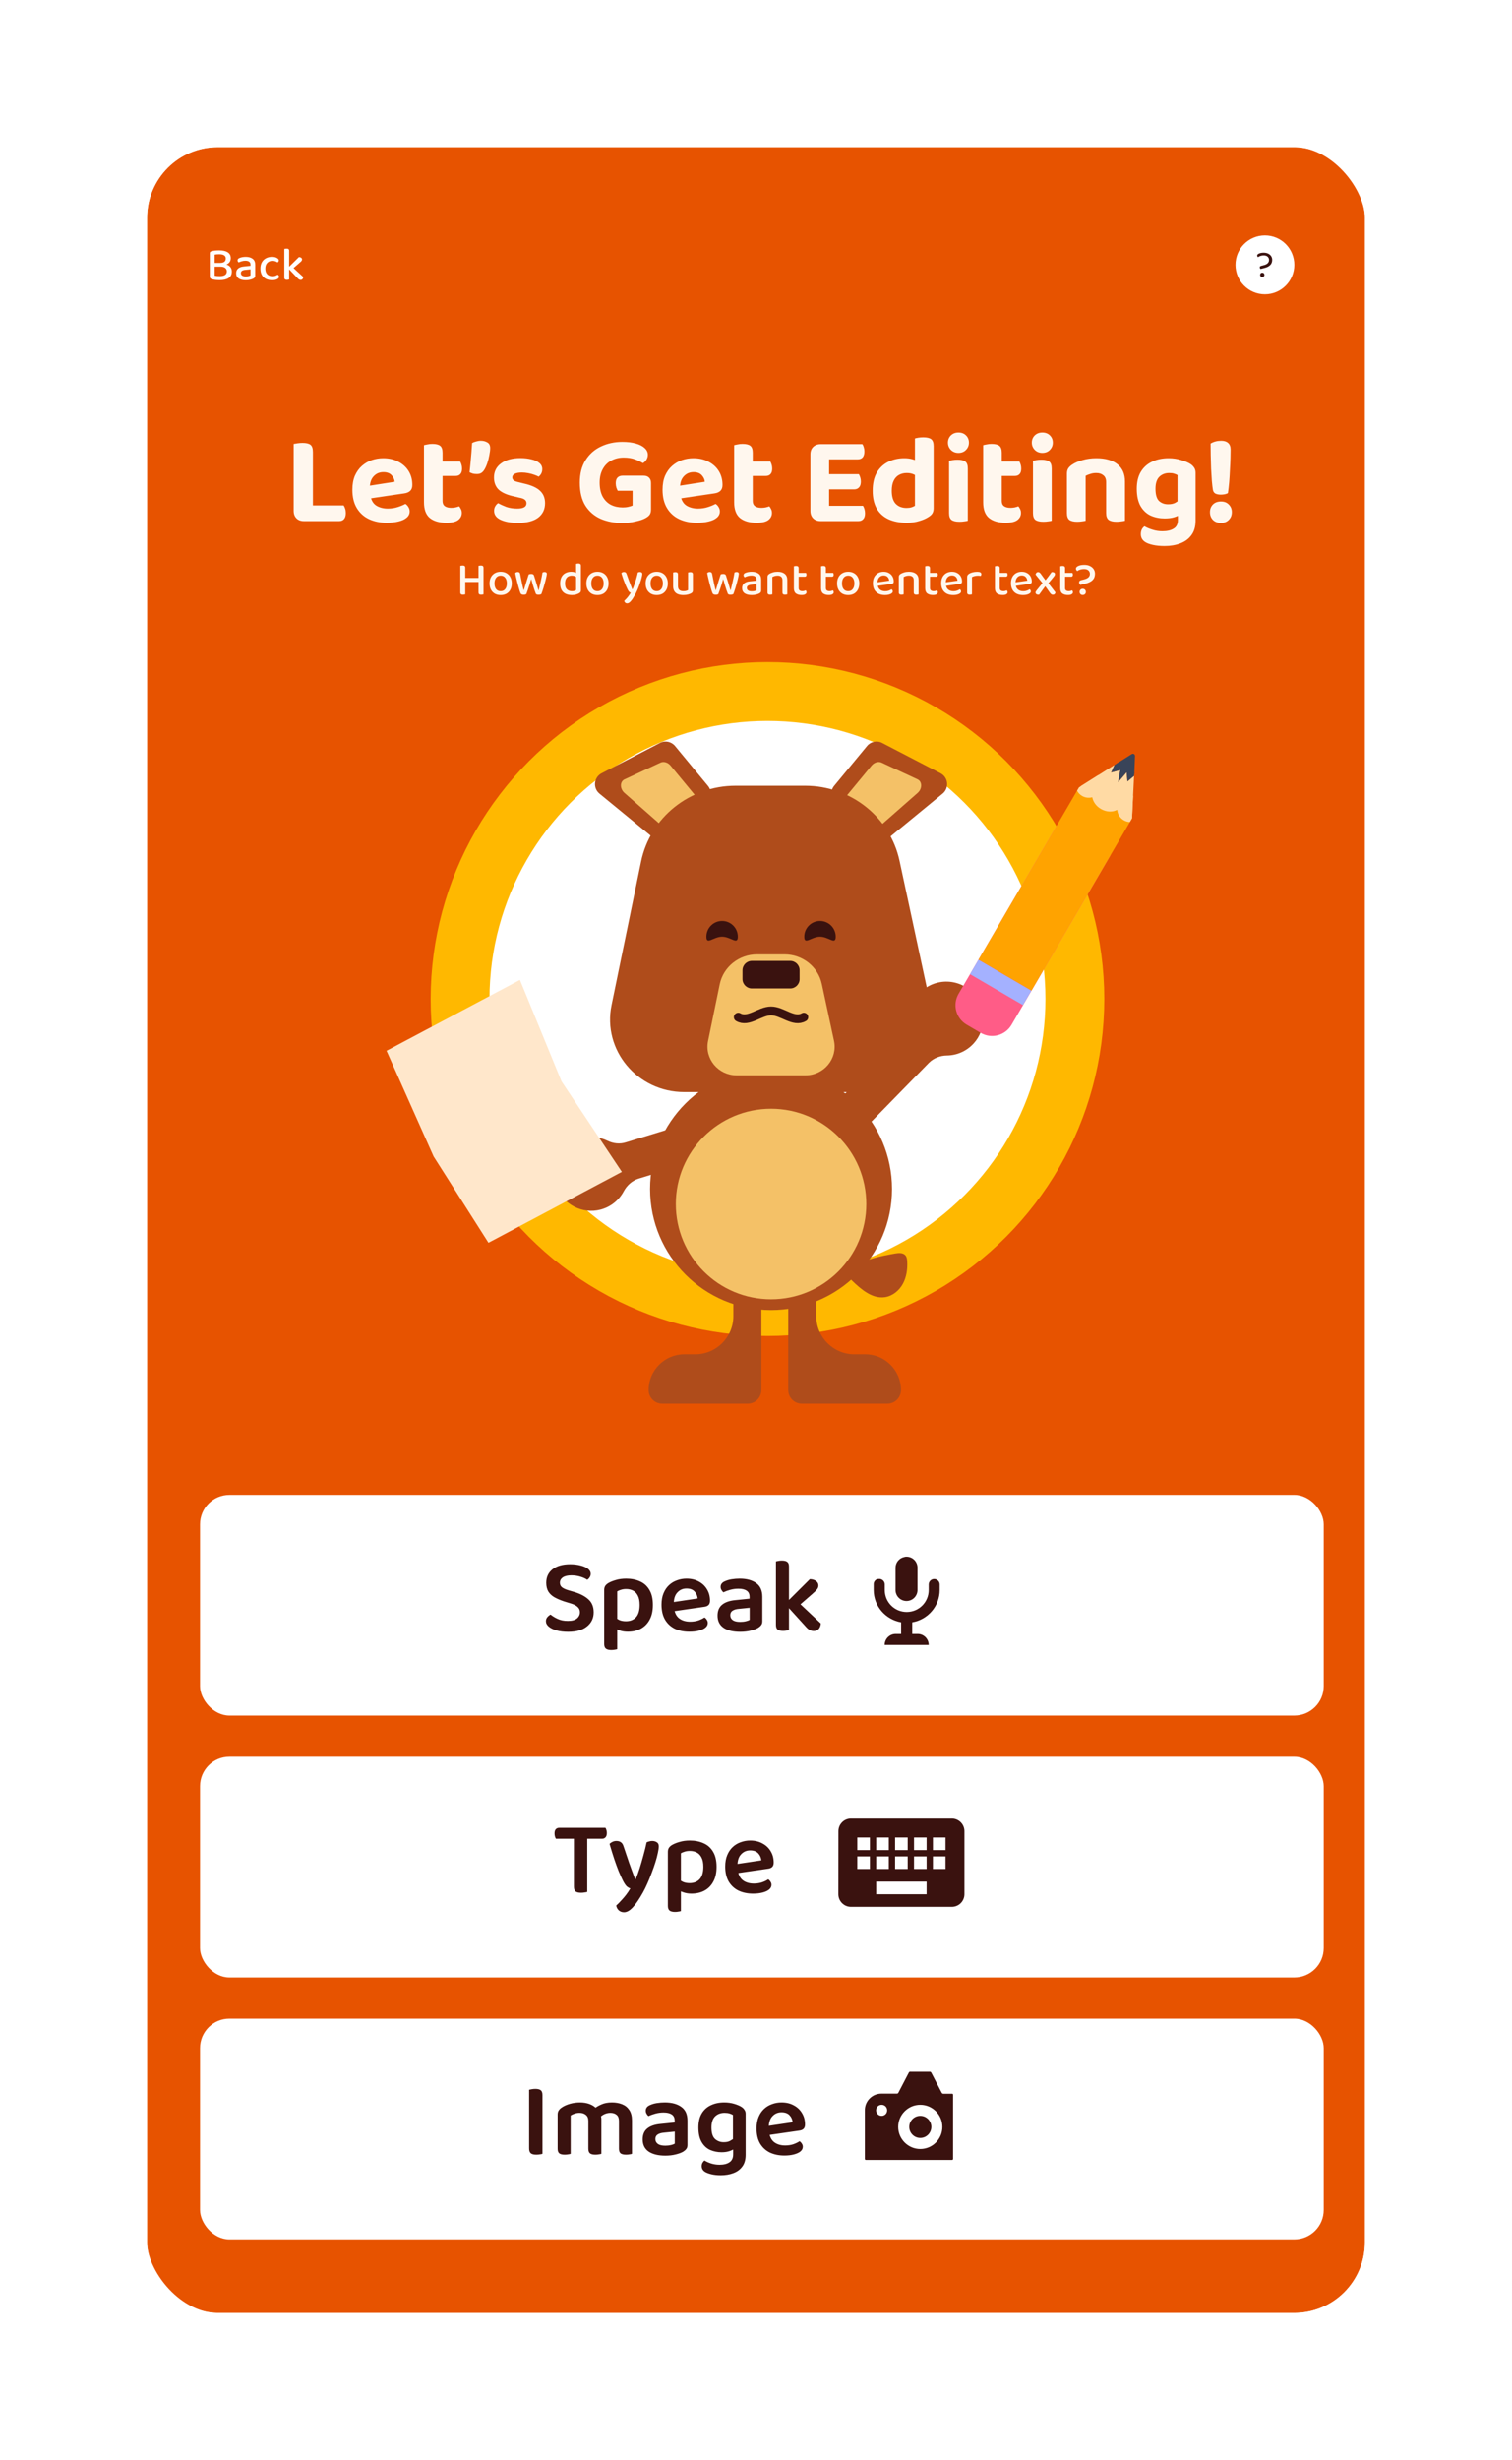 <svg width="514" height="836" viewBox="0 0 514 836" fill="none" xmlns="http://www.w3.org/2000/svg">
<g filter="url(#filter0_d_1871_1478)">
<g clip-path="url(#clip0_1871_1478)">
<rect x="50" y="46" width="414" height="736" rx="24" fill="#E75300"/>
<g filter="url(#filter1_d_1871_1478)">
<path d="M99.837 150.897H106.373V168.742L103.32 169.086C102.26 169.086 101.414 168.771 100.783 168.14C100.153 167.509 99.837 166.664 99.837 165.603V150.897ZM103.32 169.086V163.754H116.822C117.023 164.041 117.195 164.413 117.338 164.872C117.482 165.302 117.553 165.789 117.553 166.334C117.553 167.251 117.353 167.939 116.951 168.398C116.55 168.857 115.991 169.086 115.274 169.086H103.32ZM106.373 159.067H99.837V142.856C100.124 142.799 100.554 142.727 101.127 142.641C101.729 142.555 102.303 142.512 102.847 142.512C104.109 142.512 105.012 142.727 105.556 143.157C106.101 143.587 106.373 144.404 106.373 145.608V159.067ZM123.745 161.69L123.487 157.39L134.151 155.713C134.094 154.91 133.75 154.165 133.119 153.477C132.489 152.789 131.557 152.445 130.324 152.445C129.034 152.445 127.959 152.889 127.099 153.778C126.239 154.638 125.781 155.871 125.723 157.476L125.938 160.443C126.196 162.02 126.87 163.152 127.959 163.84C129.049 164.499 130.339 164.829 131.829 164.829C133.033 164.829 134.166 164.657 135.226 164.313C136.287 163.969 137.147 163.611 137.806 163.238C138.236 163.496 138.58 163.854 138.838 164.313C139.125 164.772 139.268 165.259 139.268 165.775C139.268 166.635 138.924 167.352 138.236 167.925C137.577 168.498 136.645 168.928 135.441 169.215C134.266 169.502 132.919 169.645 131.399 169.645C129.192 169.645 127.2 169.229 125.422 168.398C123.674 167.567 122.298 166.32 121.294 164.657C120.291 162.994 119.789 160.916 119.789 158.422C119.789 156.587 120.076 154.996 120.649 153.649C121.251 152.302 122.04 151.198 123.014 150.338C124.018 149.449 125.136 148.79 126.368 148.36C127.63 147.93 128.934 147.715 130.281 147.715C132.259 147.715 133.979 148.116 135.441 148.919C136.932 149.693 138.093 150.754 138.924 152.101C139.756 153.448 140.171 155.011 140.171 156.788C140.171 157.677 139.928 158.35 139.44 158.809C138.953 159.268 138.279 159.554 137.419 159.669L123.745 161.69ZM144.127 157.648H150.448V162.249C150.448 163.052 150.706 163.639 151.222 164.012C151.738 164.385 152.469 164.571 153.415 164.571C153.845 164.571 154.304 164.528 154.791 164.442C155.307 164.327 155.737 164.198 156.081 164.055C156.31 164.313 156.511 164.628 156.683 165.001C156.884 165.374 156.984 165.804 156.984 166.291C156.984 167.266 156.583 168.068 155.78 168.699C154.977 169.33 153.63 169.645 151.738 169.645C149.33 169.645 147.452 169.1 146.105 168.011C144.786 166.922 144.127 165.144 144.127 162.679V157.648ZM148.169 153.735V148.833H156.425C156.568 149.062 156.712 149.392 156.855 149.822C156.998 150.252 157.07 150.725 157.07 151.241C157.07 152.101 156.869 152.732 156.468 153.133C156.095 153.534 155.579 153.735 154.92 153.735H148.169ZM150.448 158.723H144.127V143.286C144.414 143.2 144.815 143.114 145.331 143.028C145.847 142.913 146.392 142.856 146.965 142.856C148.198 142.856 149.086 143.071 149.631 143.501C150.176 143.931 150.448 144.719 150.448 145.866V158.723ZM164.569 151.757C164.282 152.187 163.952 152.517 163.58 152.746C163.207 152.975 162.72 153.09 162.118 153.09C161.63 153.09 161.186 153.047 160.785 152.961C160.383 152.846 159.996 152.689 159.624 152.488C159.738 151.456 159.853 150.352 159.968 149.177C160.082 148.002 160.183 146.841 160.269 145.694C160.355 144.547 160.426 143.501 160.484 142.555C160.828 142.354 161.272 142.182 161.817 142.039C162.39 141.867 162.935 141.781 163.451 141.781C164.282 141.781 165.013 141.967 165.644 142.34C166.303 142.684 166.633 143.329 166.633 144.275C166.633 144.963 166.532 145.794 166.332 146.769C166.16 147.744 165.916 148.675 165.601 149.564C165.285 150.453 164.941 151.184 164.569 151.757ZM185.292 162.98C185.292 165.073 184.504 166.721 182.927 167.925C181.351 169.1 179.057 169.688 176.047 169.688C173.697 169.688 171.762 169.344 170.242 168.656C168.723 167.968 167.963 166.95 167.963 165.603C167.963 165.001 168.092 164.485 168.35 164.055C168.608 163.596 168.938 163.238 169.339 162.98C170.142 163.439 171.074 163.869 172.134 164.27C173.224 164.643 174.456 164.829 175.832 164.829C177.925 164.829 178.971 164.227 178.971 163.023C178.971 162.507 178.785 162.106 178.412 161.819C178.04 161.504 177.423 161.274 176.563 161.131L174.757 160.701C172.464 160.214 170.744 159.468 169.597 158.465C168.479 157.433 167.92 156.028 167.92 154.251C167.92 152.244 168.723 150.653 170.328 149.478C171.962 148.274 174.155 147.672 176.907 147.672C178.283 147.672 179.53 147.815 180.648 148.102C181.795 148.36 182.698 148.776 183.357 149.349C184.017 149.894 184.346 150.582 184.346 151.413C184.346 151.986 184.232 152.488 184.002 152.918C183.773 153.348 183.472 153.706 183.099 153.993C182.784 153.792 182.297 153.577 181.637 153.348C181.007 153.119 180.304 152.932 179.53 152.789C178.785 152.646 178.083 152.574 177.423 152.574C176.391 152.574 175.589 152.717 175.015 153.004C174.442 153.262 174.155 153.678 174.155 154.251C174.155 154.624 174.313 154.953 174.628 155.24C174.972 155.498 175.56 155.713 176.391 155.885L178.111 156.315C180.663 156.888 182.497 157.72 183.615 158.809C184.733 159.87 185.292 161.26 185.292 162.98ZM221.311 156.143V165.087C221.311 165.89 221.153 166.506 220.838 166.936C220.551 167.337 220.064 167.724 219.376 168.097C218.602 168.527 217.484 168.9 216.022 169.215C214.56 169.559 213.098 169.731 211.636 169.731C208.884 169.731 206.404 169.258 204.197 168.312C202.018 167.337 200.284 165.847 198.994 163.84C197.733 161.805 197.102 159.196 197.102 156.014C197.102 152.975 197.747 150.438 199.037 148.403C200.327 146.339 202.061 144.791 204.24 143.759C206.447 142.698 208.884 142.168 211.55 142.168C213.327 142.168 214.861 142.354 216.151 142.727C217.47 143.1 218.473 143.616 219.161 144.275C219.878 144.934 220.236 145.694 220.236 146.554C220.236 147.185 220.064 147.758 219.72 148.274C219.405 148.761 219.018 149.134 218.559 149.392C217.842 148.933 216.939 148.503 215.85 148.102C214.761 147.701 213.485 147.5 212.023 147.5C210.446 147.5 209.027 147.844 207.766 148.532C206.533 149.191 205.573 150.166 204.885 151.456C204.197 152.717 203.853 154.222 203.853 155.971C203.853 157.863 204.183 159.44 204.842 160.701C205.53 161.962 206.462 162.908 207.637 163.539C208.841 164.141 210.203 164.442 211.722 164.442C212.439 164.442 213.084 164.37 213.657 164.227C214.259 164.084 214.718 163.94 215.033 163.797V158.766H210.002C209.83 158.479 209.672 158.121 209.529 157.691C209.386 157.232 209.314 156.745 209.314 156.229C209.314 155.34 209.515 154.695 209.916 154.294C210.346 153.864 210.905 153.649 211.593 153.649H218.817C219.591 153.649 220.193 153.864 220.623 154.294C221.082 154.724 221.311 155.34 221.311 156.143ZM229.188 161.69L228.93 157.39L239.594 155.713C239.536 154.91 239.192 154.165 238.562 153.477C237.931 152.789 236.999 152.445 235.767 152.445C234.477 152.445 233.402 152.889 232.542 153.778C231.682 154.638 231.223 155.871 231.166 157.476L231.381 160.443C231.639 162.02 232.312 163.152 233.402 163.84C234.491 164.499 235.781 164.829 237.272 164.829C238.476 164.829 239.608 164.657 240.669 164.313C241.729 163.969 242.589 163.611 243.249 163.238C243.679 163.496 244.023 163.854 244.281 164.313C244.567 164.772 244.711 165.259 244.711 165.775C244.711 166.635 244.367 167.352 243.679 167.925C243.019 168.498 242.088 168.928 240.884 169.215C239.708 169.502 238.361 169.645 236.842 169.645C234.634 169.645 232.642 169.229 230.865 168.398C229.116 167.567 227.74 166.32 226.737 164.657C225.733 162.994 225.232 160.916 225.232 158.422C225.232 156.587 225.518 154.996 226.092 153.649C226.694 152.302 227.482 151.198 228.457 150.338C229.46 149.449 230.578 148.79 231.811 148.36C233.072 147.93 234.376 147.715 235.724 147.715C237.702 147.715 239.422 148.116 240.884 148.919C242.374 149.693 243.535 150.754 244.367 152.101C245.198 153.448 245.614 155.011 245.614 156.788C245.614 157.677 245.37 158.35 244.883 158.809C244.395 159.268 243.722 159.554 242.862 159.669L229.188 161.69ZM249.569 157.648H255.89V162.249C255.89 163.052 256.148 163.639 256.664 164.012C257.18 164.385 257.911 164.571 258.857 164.571C259.287 164.571 259.746 164.528 260.233 164.442C260.749 164.327 261.179 164.198 261.523 164.055C261.753 164.313 261.953 164.628 262.125 165.001C262.326 165.374 262.426 165.804 262.426 166.291C262.426 167.266 262.025 168.068 261.222 168.699C260.42 169.33 259.072 169.645 257.18 169.645C254.772 169.645 252.895 169.1 251.547 168.011C250.229 166.922 249.569 165.144 249.569 162.679V157.648ZM253.611 153.735V148.833H261.867C262.011 149.062 262.154 149.392 262.297 149.822C262.441 150.252 262.512 150.725 262.512 151.241C262.512 152.101 262.312 152.732 261.91 153.133C261.538 153.534 261.022 153.735 260.362 153.735H253.611ZM255.89 158.723H249.569V143.286C249.856 143.2 250.257 143.114 250.773 143.028C251.289 142.913 251.834 142.856 252.407 142.856C253.64 142.856 254.529 143.071 255.073 143.501C255.618 143.931 255.89 144.719 255.89 145.866V158.723ZM275.491 150.768H281.855V168.742C281.597 168.799 281.195 168.871 280.651 168.957C280.135 169.043 279.576 169.086 278.974 169.086C277.913 169.086 277.067 168.771 276.437 168.14C275.806 167.509 275.491 166.664 275.491 165.603V150.768ZM281.855 161.174H275.491V146.425C275.491 145.336 275.806 144.49 276.437 143.888C277.067 143.257 277.913 142.942 278.974 142.942C279.576 142.942 280.135 142.985 280.651 143.071C281.195 143.157 281.597 143.229 281.855 143.286V161.174ZM278.974 158.293V153.133H291.96C292.132 153.42 292.289 153.778 292.433 154.208C292.576 154.638 292.648 155.111 292.648 155.627C292.648 156.544 292.433 157.218 292.003 157.648C291.601 158.078 291.057 158.293 290.369 158.293H278.974ZM278.974 169.086V163.883H293.379C293.551 164.141 293.708 164.499 293.852 164.958C293.995 165.417 294.067 165.904 294.067 166.42C294.067 167.337 293.852 168.011 293.422 168.441C293.02 168.871 292.476 169.086 291.788 169.086H278.974ZM278.974 148.102V142.942H293.164C293.364 143.2 293.522 143.544 293.637 143.974C293.78 144.404 293.852 144.877 293.852 145.393C293.852 146.31 293.651 146.998 293.25 147.457C292.848 147.887 292.289 148.102 291.573 148.102H278.974ZM311.022 163.883V150.94H317.386V164.7C317.386 165.388 317.243 165.976 316.956 166.463C316.67 166.922 316.211 167.337 315.58 167.71C314.806 168.226 313.789 168.67 312.527 169.043C311.295 169.444 309.861 169.645 308.227 169.645C305.848 169.645 303.784 169.244 302.035 168.441C300.315 167.638 298.982 166.434 298.036 164.829C297.119 163.195 296.66 161.174 296.66 158.766C296.66 156.243 297.133 154.179 298.079 152.574C299.054 150.94 300.358 149.722 301.992 148.919C303.626 148.116 305.432 147.715 307.41 147.715C308.442 147.715 309.36 147.83 310.162 148.059C310.965 148.288 311.624 148.561 312.14 148.876V154.122C311.739 153.778 311.209 153.463 310.549 153.176C309.89 152.889 309.13 152.746 308.27 152.746C307.267 152.746 306.378 152.961 305.604 153.391C304.83 153.821 304.228 154.48 303.798 155.369C303.368 156.258 303.153 157.39 303.153 158.766C303.153 160.773 303.598 162.249 304.486 163.195C305.404 164.141 306.636 164.614 308.184 164.614C308.815 164.614 309.374 164.542 309.861 164.399C310.349 164.227 310.736 164.055 311.022 163.883ZM317.386 152.187L311.022 152.23V141.007C311.28 140.921 311.667 140.835 312.183 140.749C312.699 140.663 313.258 140.62 313.86 140.62C315.122 140.62 316.025 140.835 316.569 141.265C317.114 141.695 317.386 142.483 317.386 143.63V152.187ZM322.252 142.426C322.252 141.451 322.581 140.634 323.241 139.975C323.929 139.316 324.789 138.986 325.821 138.986C326.881 138.986 327.741 139.316 328.401 139.975C329.06 140.634 329.39 141.451 329.39 142.426C329.39 143.372 329.06 144.189 328.401 144.877C327.741 145.565 326.881 145.909 325.821 145.909C324.789 145.909 323.929 145.565 323.241 144.877C322.581 144.189 322.252 143.372 322.252 142.426ZM322.639 157.648H329.003V168.957C328.745 169.043 328.358 169.115 327.842 169.172C327.326 169.258 326.767 169.301 326.165 169.301C324.932 169.301 324.029 169.086 323.456 168.656C322.911 168.226 322.639 167.452 322.639 166.334V157.648ZM329.003 160.959H322.639V148.618C322.897 148.532 323.284 148.446 323.8 148.36C324.344 148.274 324.918 148.231 325.52 148.231C326.752 148.231 327.641 148.446 328.186 148.876C328.73 149.277 329.003 150.066 329.003 151.241V160.959ZM334.225 157.648H340.546V162.249C340.546 163.052 340.804 163.639 341.32 164.012C341.836 164.385 342.567 164.571 343.513 164.571C343.943 164.571 344.402 164.528 344.889 164.442C345.405 164.327 345.835 164.198 346.179 164.055C346.409 164.313 346.609 164.628 346.781 165.001C346.982 165.374 347.082 165.804 347.082 166.291C347.082 167.266 346.681 168.068 345.878 168.699C345.076 169.33 343.728 169.645 341.836 169.645C339.428 169.645 337.551 169.1 336.203 168.011C334.885 166.922 334.225 165.144 334.225 162.679V157.648ZM338.267 153.735V148.833H346.523C346.667 149.062 346.81 149.392 346.953 149.822C347.097 150.252 347.168 150.725 347.168 151.241C347.168 152.101 346.968 152.732 346.566 153.133C346.194 153.534 345.678 153.735 345.018 153.735H338.267ZM340.546 158.723H334.225V143.286C334.512 143.2 334.913 143.114 335.429 143.028C335.945 142.913 336.49 142.856 337.063 142.856C338.296 142.856 339.185 143.071 339.729 143.501C340.274 143.931 340.546 144.719 340.546 145.866V158.723ZM350.764 142.426C350.764 141.451 351.094 140.634 351.753 139.975C352.441 139.316 353.301 138.986 354.333 138.986C355.394 138.986 356.254 139.316 356.913 139.975C357.573 140.634 357.902 141.451 357.902 142.426C357.902 143.372 357.573 144.189 356.913 144.877C356.254 145.565 355.394 145.909 354.333 145.909C353.301 145.909 352.441 145.565 351.753 144.877C351.094 144.189 350.764 143.372 350.764 142.426ZM351.151 157.648H357.515V168.957C357.257 169.043 356.87 169.115 356.354 169.172C355.838 169.258 355.279 169.301 354.677 169.301C353.445 169.301 352.542 169.086 351.968 168.656C351.424 168.226 351.151 167.452 351.151 166.334V157.648ZM357.515 160.959H351.151V148.618C351.409 148.532 351.796 148.446 352.312 148.36C352.857 148.274 353.43 148.231 354.032 148.231C355.265 148.231 356.154 148.446 356.698 148.876C357.243 149.277 357.515 150.066 357.515 151.241V160.959ZM382.432 155.627V159.669H376.025V155.842C376.025 154.781 375.71 154.007 375.079 153.52C374.477 153.004 373.675 152.746 372.671 152.746C371.955 152.746 371.295 152.846 370.693 153.047C370.091 153.219 369.547 153.434 369.059 153.692V159.669H362.695V152.961C362.695 152.244 362.839 151.657 363.125 151.198C363.441 150.711 363.885 150.281 364.458 149.908C365.376 149.277 366.551 148.761 367.984 148.36C369.418 147.93 370.994 147.715 372.714 147.715C375.81 147.715 378.204 148.403 379.895 149.779C381.587 151.126 382.432 153.076 382.432 155.627ZM362.695 157.691H369.059V168.957C368.773 169.043 368.371 169.115 367.855 169.172C367.339 169.258 366.78 169.301 366.178 169.301C364.974 169.301 364.086 169.086 363.512 168.656C362.968 168.226 362.695 167.452 362.695 166.334V157.691ZM376.025 157.691H382.432V168.957C382.146 169.043 381.744 169.115 381.228 169.172C380.712 169.258 380.153 169.301 379.551 169.301C378.347 169.301 377.459 169.086 376.885 168.656C376.312 168.226 376.025 167.452 376.025 166.334V157.691ZM395.943 168.183C394.251 168.183 392.675 167.868 391.213 167.237C389.779 166.578 388.618 165.503 387.73 164.012C386.87 162.493 386.44 160.515 386.44 158.078C386.44 155.813 386.884 153.921 387.773 152.402C388.69 150.854 389.966 149.693 391.6 148.919C393.234 148.116 395.126 147.715 397.276 147.715C398.824 147.715 400.257 147.93 401.576 148.36C402.923 148.761 403.969 149.206 404.715 149.693C405.231 150.037 405.646 150.453 405.962 150.94C406.277 151.399 406.435 151.986 406.435 152.703V166.205H400.286V153.434C399.97 153.262 399.583 153.104 399.125 152.961C398.695 152.818 398.15 152.746 397.491 152.746C396.115 152.746 394.982 153.176 394.094 154.036C393.234 154.896 392.804 156.243 392.804 158.078C392.804 160.085 393.205 161.475 394.008 162.249C394.839 162.994 395.871 163.367 397.104 163.367C398.05 163.367 398.838 163.209 399.469 162.894C400.099 162.55 400.644 162.177 401.103 161.776L401.275 166.85C400.673 167.223 399.942 167.538 399.082 167.796C398.222 168.054 397.175 168.183 395.943 168.183ZM400.415 168.785V164.786H406.435V168.957C406.435 170.964 405.962 172.598 405.016 173.859C404.098 175.12 402.837 176.052 401.232 176.654C399.655 177.256 397.878 177.557 395.9 177.557C394.409 177.557 393.076 177.428 391.901 177.17C390.754 176.912 389.88 176.582 389.278 176.181C388.303 175.55 387.816 174.662 387.816 173.515C387.816 172.913 387.93 172.368 388.16 171.881C388.418 171.422 388.719 171.078 389.063 170.849C389.837 171.308 390.754 171.695 391.815 172.01C392.875 172.354 393.993 172.526 395.169 172.526C396.774 172.526 398.05 172.225 398.996 171.623C399.942 171.05 400.415 170.104 400.415 168.785ZM418.329 144.748C418.329 145.465 418.315 146.425 418.286 147.629C418.257 148.804 418.2 150.109 418.114 151.542C418.057 152.975 417.971 154.394 417.856 155.799C417.741 157.175 417.598 158.422 417.426 159.54C417.225 159.712 416.867 159.855 416.351 159.97C415.835 160.056 415.391 160.099 415.018 160.099C414.33 160.099 413.728 159.984 413.212 159.755C412.725 159.497 412.424 159.053 412.309 158.422C412.194 157.705 412.08 156.716 411.965 155.455C411.879 154.165 411.793 152.746 411.707 151.198C411.65 149.65 411.607 148.131 411.578 146.64C411.549 145.149 411.535 143.845 411.535 142.727C412.596 142.096 413.8 141.781 415.147 141.781C416.15 141.781 416.924 142.025 417.469 142.512C418.042 142.999 418.329 143.745 418.329 144.748ZM411.32 166.033C411.32 165.001 411.65 164.141 412.309 163.453C412.997 162.765 413.914 162.421 415.061 162.421C416.179 162.421 417.068 162.765 417.727 163.453C418.415 164.141 418.759 165.001 418.759 166.033C418.759 167.094 418.415 167.968 417.727 168.656C417.068 169.344 416.179 169.688 415.061 169.688C413.914 169.688 412.997 169.344 412.309 168.656C411.65 167.968 411.32 167.094 411.32 166.033Z" fill="#FFF7EE"/>
</g>
<g filter="url(#filter2_d_1871_1478)">
<path d="M156.484 187.888H158.164V193.968C158.09 193.989 157.983 194.016 157.844 194.048C157.706 194.08 157.556 194.096 157.396 194.096C157.076 194.096 156.842 194.037 156.692 193.92C156.554 193.792 156.484 193.589 156.484 193.312V187.888ZM158.164 189.616H156.484V184.288C156.559 184.267 156.666 184.245 156.804 184.224C156.954 184.192 157.108 184.176 157.268 184.176C157.578 184.176 157.802 184.235 157.94 184.352C158.09 184.459 158.164 184.656 158.164 184.944V189.616ZM162.676 187.888H164.372V193.968C164.287 193.989 164.175 194.016 164.036 194.048C163.898 194.08 163.748 194.096 163.588 194.096C163.268 194.096 163.034 194.037 162.884 193.92C162.746 193.792 162.676 193.589 162.676 193.312V187.888ZM164.372 189.616H162.676V184.288C162.751 184.267 162.863 184.245 163.012 184.224C163.162 184.192 163.311 184.176 163.46 184.176C163.77 184.176 163.999 184.235 164.148 184.352C164.298 184.469 164.372 184.672 164.372 184.96V189.616ZM163.604 189.776H157.38V188.4H163.604V189.776ZM173.975 190.256C173.975 191.056 173.82 191.755 173.511 192.352C173.202 192.949 172.764 193.413 172.199 193.744C171.634 194.064 170.967 194.224 170.199 194.224C169.431 194.224 168.764 194.064 168.199 193.744C167.634 193.413 167.196 192.955 166.887 192.368C166.578 191.771 166.423 191.067 166.423 190.256C166.423 189.445 166.578 188.747 166.887 188.16C167.207 187.563 167.65 187.104 168.215 186.784C168.791 186.453 169.452 186.288 170.199 186.288C170.956 186.288 171.618 186.453 172.183 186.784C172.748 187.104 173.186 187.563 173.495 188.16C173.815 188.747 173.975 189.445 173.975 190.256ZM170.199 187.616C169.559 187.616 169.047 187.851 168.663 188.32C168.29 188.789 168.103 189.435 168.103 190.256C168.103 191.088 168.284 191.739 168.647 192.208C169.02 192.667 169.538 192.896 170.199 192.896C170.86 192.896 171.372 192.661 171.735 192.192C172.108 191.723 172.295 191.077 172.295 190.256C172.295 189.435 172.108 188.789 171.735 188.32C171.362 187.851 170.85 187.616 170.199 187.616ZM180.578 188.784C180.407 189.403 180.221 190.032 180.018 190.672C179.815 191.312 179.618 191.909 179.426 192.464C179.245 193.019 179.079 193.488 178.93 193.872C178.834 193.947 178.711 194.005 178.562 194.048C178.423 194.091 178.242 194.112 178.018 194.112C177.783 194.112 177.57 194.075 177.378 194C177.186 193.925 177.058 193.813 176.994 193.664C176.887 193.451 176.77 193.141 176.642 192.736C176.514 192.331 176.381 191.872 176.242 191.36C176.103 190.837 175.959 190.299 175.81 189.744C175.671 189.189 175.543 188.651 175.426 188.128C175.319 187.605 175.223 187.141 175.138 186.736C175.234 186.64 175.351 186.555 175.49 186.48C175.639 186.405 175.815 186.368 176.018 186.368C176.263 186.368 176.45 186.432 176.578 186.56C176.717 186.677 176.807 186.88 176.85 187.168C176.957 187.701 177.063 188.251 177.17 188.816C177.277 189.371 177.383 189.899 177.49 190.4C177.607 190.891 177.709 191.328 177.794 191.712C177.89 192.085 177.965 192.363 178.018 192.544H178.082C178.157 192.299 178.274 191.899 178.434 191.344C178.605 190.779 178.802 190.139 179.026 189.424C179.261 188.709 179.49 187.984 179.714 187.248C179.831 187.173 179.959 187.12 180.098 187.088C180.247 187.056 180.407 187.04 180.578 187.04C180.823 187.04 181.026 187.083 181.186 187.168C181.346 187.243 181.453 187.36 181.506 187.52C181.741 188.235 181.959 188.928 182.162 189.6C182.365 190.272 182.546 190.869 182.706 191.392C182.866 191.915 182.978 192.304 183.042 192.56H183.122C183.335 191.643 183.565 190.667 183.81 189.632C184.055 188.587 184.258 187.563 184.418 186.56C184.621 186.432 184.861 186.368 185.138 186.368C185.362 186.368 185.543 186.421 185.682 186.528C185.831 186.624 185.906 186.789 185.906 187.024C185.906 187.152 185.869 187.387 185.794 187.728C185.73 188.059 185.645 188.448 185.538 188.896C185.431 189.333 185.309 189.803 185.17 190.304C185.031 190.795 184.893 191.275 184.754 191.744C184.615 192.203 184.482 192.619 184.354 192.992C184.237 193.365 184.13 193.659 184.034 193.872C183.959 193.936 183.837 193.989 183.666 194.032C183.495 194.085 183.309 194.112 183.106 194.112C182.551 194.112 182.226 193.979 182.13 193.712C181.991 193.36 181.831 192.917 181.65 192.384C181.479 191.851 181.298 191.275 181.106 190.656C180.925 190.027 180.749 189.403 180.578 188.784ZM195.831 192.528V187.328H197.479V192.656C197.479 192.88 197.431 193.061 197.335 193.2C197.239 193.339 197.084 193.472 196.871 193.6C196.636 193.749 196.311 193.888 195.895 194.016C195.479 194.155 194.999 194.224 194.455 194.224C193.644 194.224 192.935 194.085 192.327 193.808C191.73 193.531 191.26 193.104 190.919 192.528C190.588 191.941 190.423 191.195 190.423 190.288C190.423 189.36 190.588 188.603 190.919 188.016C191.25 187.429 191.703 186.997 192.279 186.72C192.855 186.432 193.484 186.288 194.167 186.288C194.572 186.288 194.951 186.341 195.303 186.448C195.655 186.555 195.932 186.688 196.135 186.848V188.288C195.943 188.107 195.698 187.952 195.399 187.824C195.1 187.685 194.754 187.616 194.359 187.616C193.943 187.616 193.559 187.707 193.207 187.888C192.866 188.059 192.594 188.341 192.391 188.736C192.188 189.131 192.087 189.653 192.087 190.304C192.087 191.2 192.3 191.856 192.727 192.272C193.154 192.688 193.724 192.896 194.439 192.896C194.77 192.896 195.042 192.859 195.255 192.784C195.479 192.709 195.671 192.624 195.831 192.528ZM197.479 187.696H195.831V183.616C195.906 183.595 196.012 183.568 196.151 183.536C196.29 183.504 196.434 183.488 196.583 183.488C196.892 183.488 197.116 183.547 197.255 183.664C197.404 183.771 197.479 183.963 197.479 184.24V187.696ZM206.881 190.256C206.881 191.056 206.727 191.755 206.417 192.352C206.108 192.949 205.671 193.413 205.105 193.744C204.54 194.064 203.873 194.224 203.105 194.224C202.337 194.224 201.671 194.064 201.105 193.744C200.54 193.413 200.103 192.955 199.793 192.368C199.484 191.771 199.329 191.067 199.329 190.256C199.329 189.445 199.484 188.747 199.793 188.16C200.113 187.563 200.556 187.104 201.121 186.784C201.697 186.453 202.359 186.288 203.105 186.288C203.863 186.288 204.524 186.453 205.089 186.784C205.655 187.104 206.092 187.563 206.401 188.16C206.721 188.747 206.881 189.445 206.881 190.256ZM203.105 187.616C202.465 187.616 201.953 187.851 201.569 188.32C201.196 188.789 201.009 189.435 201.009 190.256C201.009 191.088 201.191 191.739 201.553 192.208C201.927 192.667 202.444 192.896 203.105 192.896C203.767 192.896 204.279 192.661 204.641 192.192C205.015 191.723 205.201 191.077 205.201 190.256C205.201 189.435 205.015 188.789 204.641 188.32C204.268 187.851 203.756 187.616 203.105 187.616ZM213.325 192.272C213.144 191.92 212.936 191.467 212.701 190.912C212.467 190.357 212.221 189.728 211.965 189.024C211.709 188.32 211.464 187.568 211.229 186.768C211.315 186.651 211.432 186.555 211.581 186.48C211.741 186.405 211.912 186.368 212.093 186.368C212.328 186.368 212.52 186.421 212.669 186.528C212.819 186.635 212.936 186.827 213.021 187.104C213.309 187.968 213.613 188.821 213.933 189.664C214.253 190.507 214.595 191.376 214.957 192.272H215.021C215.235 191.813 215.453 191.259 215.677 190.608C215.901 189.957 216.115 189.275 216.317 188.56C216.531 187.845 216.701 187.168 216.829 186.528C216.936 186.485 217.048 186.448 217.165 186.416C217.283 186.384 217.405 186.368 217.533 186.368C217.768 186.368 217.96 186.421 218.109 186.528C218.269 186.635 218.349 186.805 218.349 187.04C218.349 187.253 218.301 187.568 218.205 187.984C218.12 188.389 217.992 188.853 217.821 189.376C217.661 189.899 217.475 190.448 217.261 191.024C217.059 191.589 216.835 192.144 216.589 192.688C216.344 193.232 216.099 193.723 215.853 194.16C215.341 195.099 214.867 195.813 214.429 196.304C214.003 196.795 213.597 197.04 213.213 197.04C212.915 197.04 212.68 196.955 212.509 196.784C212.339 196.624 212.237 196.427 212.205 196.192C212.429 195.989 212.68 195.733 212.957 195.424C213.235 195.125 213.501 194.795 213.757 194.432C214.024 194.08 214.243 193.744 214.413 193.424C214.232 193.371 214.056 193.269 213.885 193.12C213.715 192.96 213.528 192.677 213.325 192.272ZM227.022 190.256C227.022 191.056 226.867 191.755 226.558 192.352C226.249 192.949 225.811 193.413 225.246 193.744C224.681 194.064 224.014 194.224 223.246 194.224C222.478 194.224 221.811 194.064 221.246 193.744C220.681 193.413 220.243 192.955 219.934 192.368C219.625 191.771 219.47 191.067 219.47 190.256C219.47 189.445 219.625 188.747 219.934 188.16C220.254 187.563 220.697 187.104 221.262 186.784C221.838 186.453 222.499 186.288 223.246 186.288C224.003 186.288 224.665 186.453 225.23 186.784C225.795 187.104 226.233 187.563 226.542 188.16C226.862 188.747 227.022 189.445 227.022 190.256ZM223.246 187.616C222.606 187.616 222.094 187.851 221.71 188.32C221.337 188.789 221.15 189.435 221.15 190.256C221.15 191.088 221.331 191.739 221.694 192.208C222.067 192.667 222.585 192.896 223.246 192.896C223.907 192.896 224.419 192.661 224.782 192.192C225.155 191.723 225.342 191.077 225.342 190.256C225.342 189.435 225.155 188.789 224.782 188.32C224.409 187.851 223.897 187.616 223.246 187.616ZM228.823 191.2V189.84H230.471V191.152C230.471 191.771 230.631 192.219 230.951 192.496C231.281 192.763 231.735 192.896 232.311 192.896C232.695 192.896 233.02 192.859 233.287 192.784C233.553 192.699 233.756 192.613 233.895 192.528V189.84H235.543V192.592C235.543 192.827 235.505 193.019 235.431 193.168C235.356 193.317 235.207 193.461 234.983 193.6C234.716 193.76 234.353 193.904 233.895 194.032C233.436 194.16 232.903 194.224 232.295 194.224C231.58 194.224 230.961 194.117 230.439 193.904C229.916 193.691 229.516 193.36 229.239 192.912C228.961 192.464 228.823 191.893 228.823 191.2ZM235.543 190.64H233.895V186.544C233.969 186.523 234.076 186.496 234.215 186.464C234.353 186.432 234.497 186.416 234.647 186.416C234.956 186.416 235.18 186.475 235.319 186.592C235.468 186.699 235.543 186.896 235.543 187.184V190.64ZM230.471 190.64H228.823V186.544C228.897 186.523 229.004 186.496 229.143 186.464C229.281 186.432 229.431 186.416 229.591 186.416C229.889 186.416 230.108 186.475 230.247 186.592C230.396 186.699 230.471 186.896 230.471 187.184V190.64ZM245.844 188.784C245.673 189.403 245.486 190.032 245.284 190.672C245.081 191.312 244.884 191.909 244.692 192.464C244.51 193.019 244.345 193.488 244.196 193.872C244.1 193.947 243.977 194.005 243.828 194.048C243.689 194.091 243.508 194.112 243.284 194.112C243.049 194.112 242.836 194.075 242.644 194C242.452 193.925 242.324 193.813 242.26 193.664C242.153 193.451 242.036 193.141 241.908 192.736C241.78 192.331 241.646 191.872 241.508 191.36C241.369 190.837 241.225 190.299 241.076 189.744C240.937 189.189 240.809 188.651 240.692 188.128C240.585 187.605 240.489 187.141 240.404 186.736C240.5 186.64 240.617 186.555 240.756 186.48C240.905 186.405 241.081 186.368 241.284 186.368C241.529 186.368 241.716 186.432 241.844 186.56C241.982 186.677 242.073 186.88 242.116 187.168C242.222 187.701 242.329 188.251 242.436 188.816C242.542 189.371 242.649 189.899 242.756 190.4C242.873 190.891 242.974 191.328 243.06 191.712C243.156 192.085 243.23 192.363 243.284 192.544H243.348C243.422 192.299 243.54 191.899 243.7 191.344C243.87 190.779 244.068 190.139 244.292 189.424C244.526 188.709 244.756 187.984 244.98 187.248C245.097 187.173 245.225 187.12 245.364 187.088C245.513 187.056 245.673 187.04 245.844 187.04C246.089 187.04 246.292 187.083 246.452 187.168C246.612 187.243 246.718 187.36 246.772 187.52C247.006 188.235 247.225 188.928 247.428 189.6C247.63 190.272 247.812 190.869 247.972 191.392C248.132 191.915 248.244 192.304 248.308 192.56H248.388C248.601 191.643 248.83 190.667 249.076 189.632C249.321 188.587 249.524 187.563 249.684 186.56C249.886 186.432 250.126 186.368 250.404 186.368C250.628 186.368 250.809 186.421 250.948 186.528C251.097 186.624 251.172 186.789 251.172 187.024C251.172 187.152 251.134 187.387 251.06 187.728C250.996 188.059 250.91 188.448 250.804 188.896C250.697 189.333 250.574 189.803 250.436 190.304C250.297 190.795 250.158 191.275 250.02 191.744C249.881 192.203 249.748 192.619 249.62 192.992C249.502 193.365 249.396 193.659 249.3 193.872C249.225 193.936 249.102 193.989 248.932 194.032C248.761 194.085 248.574 194.112 248.372 194.112C247.817 194.112 247.492 193.979 247.396 193.712C247.257 193.36 247.097 192.917 246.916 192.384C246.745 191.851 246.564 191.275 246.372 190.656C246.19 190.027 246.014 189.403 245.844 188.784ZM255.576 192.944C255.96 192.944 256.286 192.907 256.552 192.832C256.83 192.747 257.032 192.667 257.16 192.592V190.528L255.384 190.704C254.894 190.747 254.52 190.859 254.264 191.04C254.019 191.211 253.896 191.467 253.896 191.808C253.896 192.16 254.035 192.437 254.312 192.64C254.59 192.843 255.011 192.944 255.576 192.944ZM255.528 186.288C256.52 186.288 257.304 186.507 257.88 186.944C258.467 187.371 258.76 188.048 258.76 188.976V192.704C258.76 192.949 258.707 193.141 258.6 193.28C258.494 193.419 258.344 193.541 258.152 193.648C257.875 193.808 257.512 193.941 257.064 194.048C256.627 194.165 256.131 194.224 255.576 194.224C254.542 194.224 253.731 194.027 253.144 193.632C252.568 193.227 252.28 192.635 252.28 191.856C252.28 191.152 252.51 190.613 252.968 190.24C253.427 189.856 254.078 189.627 254.92 189.552L257.16 189.328V188.96C257.16 188.48 257.006 188.133 256.696 187.92C256.387 187.707 255.966 187.6 255.432 187.6C255.006 187.6 254.59 187.659 254.184 187.776C253.79 187.893 253.438 188.027 253.128 188.176C253.032 188.091 252.947 187.989 252.872 187.872C252.798 187.744 252.76 187.611 252.76 187.472C252.76 187.141 252.942 186.891 253.304 186.72C253.603 186.581 253.944 186.475 254.328 186.4C254.723 186.325 255.123 186.288 255.528 186.288ZM267.637 189.088V190.672H265.989V189.152C265.989 188.619 265.839 188.229 265.541 187.984C265.242 187.739 264.842 187.616 264.341 187.616C263.967 187.616 263.631 187.664 263.333 187.76C263.034 187.856 262.778 187.963 262.565 188.08V190.672H260.917V188.048C260.917 187.803 260.965 187.605 261.061 187.456C261.167 187.296 261.333 187.147 261.557 187.008C261.855 186.827 262.245 186.661 262.725 186.512C263.205 186.363 263.743 186.288 264.341 186.288C265.375 186.288 266.181 186.523 266.757 186.992C267.343 187.451 267.637 188.149 267.637 189.088ZM260.917 189.84H262.565V193.968C262.49 193.989 262.383 194.016 262.245 194.048C262.117 194.08 261.973 194.096 261.812 194.096C261.514 194.096 261.29 194.037 261.141 193.92C260.991 193.803 260.917 193.611 260.917 193.344V189.84ZM265.989 189.84H267.637V193.968C267.562 193.989 267.455 194.016 267.317 194.048C267.178 194.08 267.034 194.096 266.885 194.096C266.575 194.096 266.346 194.037 266.197 193.92C266.058 193.803 265.989 193.611 265.989 193.344V189.84ZM269.87 189.776H271.502V191.824C271.502 192.208 271.614 192.48 271.838 192.64C272.062 192.8 272.377 192.88 272.782 192.88C272.953 192.88 273.145 192.853 273.358 192.8C273.572 192.747 273.748 192.683 273.886 192.608C273.961 192.683 274.025 192.779 274.078 192.896C274.142 193.003 274.174 193.125 274.174 193.264C274.174 193.541 274.03 193.771 273.742 193.952C273.465 194.123 273.044 194.208 272.478 194.208C271.689 194.208 271.054 194.032 270.574 193.68C270.105 193.328 269.87 192.741 269.87 191.92V189.776ZM270.798 187.984V186.672H273.982C274.025 186.736 274.062 186.827 274.094 186.944C274.137 187.061 274.158 187.184 274.158 187.312C274.158 187.536 274.105 187.707 273.998 187.824C273.902 187.931 273.764 187.984 273.582 187.984H270.798ZM271.502 190.224H269.87V184.448C269.934 184.427 270.036 184.4 270.174 184.368C270.313 184.336 270.462 184.32 270.622 184.32C270.921 184.32 271.14 184.379 271.278 184.496C271.428 184.613 271.502 184.805 271.502 185.072V190.224ZM279.12 189.776H280.752V191.824C280.752 192.208 280.864 192.48 281.088 192.64C281.312 192.8 281.627 192.88 282.032 192.88C282.203 192.88 282.395 192.853 282.608 192.8C282.822 192.747 282.998 192.683 283.136 192.608C283.211 192.683 283.275 192.779 283.328 192.896C283.392 193.003 283.424 193.125 283.424 193.264C283.424 193.541 283.28 193.771 282.992 193.952C282.715 194.123 282.294 194.208 281.728 194.208C280.939 194.208 280.304 194.032 279.824 193.68C279.355 193.328 279.12 192.741 279.12 191.92V189.776ZM280.048 187.984V186.672H283.232C283.275 186.736 283.312 186.827 283.344 186.944C283.387 187.061 283.408 187.184 283.408 187.312C283.408 187.536 283.355 187.707 283.248 187.824C283.152 187.931 283.014 187.984 282.832 187.984H280.048ZM280.752 190.224H279.12V184.448C279.184 184.427 279.286 184.4 279.424 184.368C279.563 184.336 279.712 184.32 279.872 184.32C280.171 184.32 280.39 184.379 280.528 184.496C280.678 184.613 280.752 184.805 280.752 185.072V190.224ZM292.116 190.256C292.116 191.056 291.961 191.755 291.652 192.352C291.342 192.949 290.905 193.413 290.34 193.744C289.774 194.064 289.108 194.224 288.34 194.224C287.572 194.224 286.905 194.064 286.34 193.744C285.774 193.413 285.337 192.955 285.028 192.368C284.718 191.771 284.564 191.067 284.564 190.256C284.564 189.445 284.718 188.747 285.028 188.16C285.348 187.563 285.79 187.104 286.356 186.784C286.932 186.453 287.593 186.288 288.34 186.288C289.097 186.288 289.758 186.453 290.324 186.784C290.889 187.104 291.326 187.563 291.636 188.16C291.956 188.747 292.116 189.445 292.116 190.256ZM288.34 187.616C287.7 187.616 287.188 187.851 286.804 188.32C286.43 188.789 286.244 189.435 286.244 190.256C286.244 191.088 286.425 191.739 286.788 192.208C287.161 192.667 287.678 192.896 288.34 192.896C289.001 192.896 289.513 192.661 289.876 192.192C290.249 191.723 290.436 191.077 290.436 190.256C290.436 189.435 290.249 188.789 289.876 188.32C289.502 187.851 288.99 187.616 288.34 187.616ZM297.808 191.168L297.728 189.968L302.272 189.328C302.24 188.827 302.064 188.411 301.744 188.08C301.424 187.739 300.97 187.568 300.384 187.568C299.786 187.568 299.29 187.781 298.896 188.208C298.501 188.635 298.298 189.243 298.288 190.032L298.32 190.64C298.405 191.397 298.677 191.968 299.136 192.352C299.594 192.725 300.197 192.912 300.944 192.912C301.392 192.912 301.802 192.843 302.176 192.704C302.549 192.565 302.848 192.416 303.072 192.256C303.2 192.331 303.301 192.432 303.376 192.56C303.461 192.688 303.504 192.827 303.504 192.976C303.504 193.211 303.386 193.424 303.152 193.616C302.917 193.808 302.597 193.957 302.192 194.064C301.797 194.171 301.349 194.224 300.848 194.224C300.026 194.224 299.306 194.075 298.688 193.776C298.069 193.467 297.589 193.013 297.248 192.416C296.906 191.808 296.736 191.067 296.736 190.192C296.736 189.563 296.826 189.008 297.008 188.528C297.2 188.037 297.461 187.627 297.792 187.296C298.122 186.965 298.512 186.715 298.96 186.544C299.408 186.373 299.888 186.288 300.4 186.288C301.072 186.288 301.664 186.432 302.176 186.72C302.698 186.997 303.104 187.387 303.392 187.888C303.68 188.389 303.824 188.96 303.824 189.6C303.824 189.867 303.76 190.064 303.632 190.192C303.504 190.309 303.322 190.384 303.088 190.416L297.808 191.168ZM312.277 189.088V190.672H310.629V189.152C310.629 188.619 310.48 188.229 310.181 187.984C309.882 187.739 309.482 187.616 308.981 187.616C308.608 187.616 308.272 187.664 307.973 187.76C307.674 187.856 307.418 187.963 307.205 188.08V190.672H305.557V188.048C305.557 187.803 305.605 187.605 305.701 187.456C305.808 187.296 305.973 187.147 306.197 187.008C306.496 186.827 306.885 186.661 307.365 186.512C307.845 186.363 308.384 186.288 308.981 186.288C310.016 186.288 310.821 186.523 311.397 186.992C311.984 187.451 312.277 188.149 312.277 189.088ZM305.557 189.84H307.205V193.968C307.13 193.989 307.024 194.016 306.885 194.048C306.757 194.08 306.613 194.096 306.453 194.096C306.154 194.096 305.93 194.037 305.781 193.92C305.632 193.803 305.557 193.611 305.557 193.344V189.84ZM310.629 189.84H312.277V193.968C312.202 193.989 312.096 194.016 311.957 194.048C311.818 194.08 311.674 194.096 311.525 194.096C311.216 194.096 310.986 194.037 310.837 193.92C310.698 193.803 310.629 193.611 310.629 193.344V189.84ZM314.511 189.776H316.143V191.824C316.143 192.208 316.255 192.48 316.479 192.64C316.703 192.8 317.018 192.88 317.423 192.88C317.594 192.88 317.786 192.853 317.999 192.8C318.212 192.747 318.388 192.683 318.527 192.608C318.602 192.683 318.666 192.779 318.719 192.896C318.783 193.003 318.815 193.125 318.815 193.264C318.815 193.541 318.671 193.771 318.383 193.952C318.106 194.123 317.684 194.208 317.119 194.208C316.33 194.208 315.695 194.032 315.215 193.68C314.746 193.328 314.511 192.741 314.511 191.92V189.776ZM315.439 187.984V186.672H318.623C318.666 186.736 318.703 186.827 318.735 186.944C318.778 187.061 318.799 187.184 318.799 187.312C318.799 187.536 318.746 187.707 318.639 187.824C318.543 187.931 318.404 187.984 318.223 187.984H315.439ZM316.143 190.224H314.511V184.448C314.575 184.427 314.676 184.4 314.815 184.368C314.954 184.336 315.103 184.32 315.263 184.32C315.562 184.32 315.78 184.379 315.919 184.496C316.068 184.613 316.143 184.805 316.143 185.072V190.224ZM321.026 191.168L320.946 189.968L325.49 189.328C325.458 188.827 325.282 188.411 324.962 188.08C324.642 187.739 324.189 187.568 323.602 187.568C323.005 187.568 322.509 187.781 322.114 188.208C321.72 188.635 321.517 189.243 321.506 190.032L321.538 190.64C321.624 191.397 321.896 191.968 322.354 192.352C322.813 192.725 323.416 192.912 324.162 192.912C324.61 192.912 325.021 192.843 325.394 192.704C325.768 192.565 326.066 192.416 326.29 192.256C326.418 192.331 326.52 192.432 326.594 192.56C326.68 192.688 326.722 192.827 326.722 192.976C326.722 193.211 326.605 193.424 326.37 193.616C326.136 193.808 325.816 193.957 325.41 194.064C325.016 194.171 324.568 194.224 324.066 194.224C323.245 194.224 322.525 194.075 321.906 193.776C321.288 193.467 320.808 193.013 320.466 192.416C320.125 191.808 319.954 191.067 319.954 190.192C319.954 189.563 320.045 189.008 320.226 188.528C320.418 188.037 320.68 187.627 321.01 187.296C321.341 186.965 321.73 186.715 322.178 186.544C322.626 186.373 323.106 186.288 323.618 186.288C324.29 186.288 324.882 186.432 325.394 186.72C325.917 186.997 326.322 187.387 326.61 187.888C326.898 188.389 327.042 188.96 327.042 189.6C327.042 189.867 326.978 190.064 326.85 190.192C326.722 190.309 326.541 190.384 326.306 190.416L321.026 191.168ZM330.424 188.112V190.464H328.776V188.08C328.776 187.824 328.829 187.616 328.936 187.456C329.053 187.285 329.224 187.125 329.448 186.976C329.747 186.784 330.136 186.624 330.616 186.496C331.107 186.368 331.64 186.304 332.216 186.304C333.144 186.304 333.608 186.565 333.608 187.088C333.608 187.216 333.587 187.333 333.544 187.44C333.512 187.547 333.469 187.643 333.416 187.728C333.309 187.707 333.171 187.685 333 187.664C332.84 187.643 332.675 187.632 332.504 187.632C332.067 187.632 331.667 187.68 331.304 187.776C330.952 187.861 330.659 187.973 330.424 188.112ZM328.776 189.776L330.424 189.92V193.968C330.349 193.989 330.243 194.016 330.104 194.048C329.976 194.08 329.832 194.096 329.672 194.096C329.373 194.096 329.149 194.037 329 193.92C328.851 193.803 328.776 193.611 328.776 193.344V189.776ZM338.23 189.776H339.862V191.824C339.862 192.208 339.974 192.48 340.198 192.64C340.422 192.8 340.736 192.88 341.142 192.88C341.312 192.88 341.504 192.853 341.718 192.8C341.931 192.747 342.107 192.683 342.246 192.608C342.32 192.683 342.384 192.779 342.438 192.896C342.502 193.003 342.534 193.125 342.534 193.264C342.534 193.541 342.39 193.771 342.102 193.952C341.824 194.123 341.403 194.208 340.838 194.208C340.048 194.208 339.414 194.032 338.934 193.68C338.464 193.328 338.23 192.741 338.23 191.92V189.776ZM339.158 187.984V186.672H342.342C342.384 186.736 342.422 186.827 342.454 186.944C342.496 187.061 342.518 187.184 342.518 187.312C342.518 187.536 342.464 187.707 342.358 187.824C342.262 187.931 342.123 187.984 341.942 187.984H339.158ZM339.862 190.224H338.23V184.448C338.294 184.427 338.395 184.4 338.534 184.368C338.672 184.336 338.822 184.32 338.982 184.32C339.28 184.32 339.499 184.379 339.638 184.496C339.787 184.613 339.862 184.805 339.862 185.072V190.224ZM344.745 191.168L344.665 189.968L349.209 189.328C349.177 188.827 349.001 188.411 348.681 188.08C348.361 187.739 347.908 187.568 347.321 187.568C346.724 187.568 346.228 187.781 345.833 188.208C345.438 188.635 345.236 189.243 345.225 190.032L345.257 190.64C345.342 191.397 345.614 191.968 346.073 192.352C346.532 192.725 347.134 192.912 347.881 192.912C348.329 192.912 348.74 192.843 349.113 192.704C349.486 192.565 349.785 192.416 350.009 192.256C350.137 192.331 350.238 192.432 350.313 192.56C350.398 192.688 350.441 192.827 350.441 192.976C350.441 193.211 350.324 193.424 350.089 193.616C349.854 193.808 349.534 193.957 349.129 194.064C348.734 194.171 348.286 194.224 347.785 194.224C346.964 194.224 346.244 194.075 345.625 193.776C345.006 193.467 344.526 193.013 344.185 192.416C343.844 191.808 343.673 191.067 343.673 190.192C343.673 189.563 343.764 189.008 343.945 188.528C344.137 188.037 344.398 187.627 344.729 187.296C345.06 186.965 345.449 186.715 345.897 186.544C346.345 186.373 346.825 186.288 347.337 186.288C348.009 186.288 348.601 186.432 349.113 186.72C349.636 186.997 350.041 187.387 350.329 187.888C350.617 188.389 350.761 188.96 350.761 189.6C350.761 189.867 350.697 190.064 350.569 190.192C350.441 190.309 350.26 190.384 350.025 190.416L344.745 191.168ZM354.83 189.632L355.134 189.536C355.561 188.992 355.961 188.48 356.334 188C356.707 187.509 357.091 186.981 357.486 186.416C357.539 186.405 357.577 186.4 357.598 186.4C357.63 186.4 357.662 186.4 357.694 186.4C357.982 186.4 358.211 186.464 358.382 186.592C358.553 186.72 358.638 186.891 358.638 187.104C358.638 187.264 358.601 187.413 358.526 187.552C358.462 187.68 358.345 187.845 358.174 188.048C357.843 188.453 357.502 188.869 357.15 189.296C356.798 189.712 356.451 190.117 356.11 190.512L355.598 190.864C355.214 191.387 354.819 191.925 354.414 192.48C354.019 193.024 353.63 193.563 353.246 194.096C353.203 194.096 353.161 194.096 353.118 194.096C353.075 194.096 353.033 194.096 352.99 194.096C352.681 194.096 352.441 194.027 352.27 193.888C352.11 193.749 352.03 193.579 352.03 193.376C352.03 193.248 352.057 193.125 352.11 193.008C352.174 192.891 352.297 192.725 352.478 192.512C352.851 192.021 353.241 191.541 353.646 191.072C354.051 190.592 354.446 190.112 354.83 189.632ZM355.822 189.712L356.19 189.936C356.617 190.501 357.049 191.061 357.486 191.616C357.923 192.171 358.355 192.731 358.782 193.296C358.761 193.552 358.67 193.755 358.51 193.904C358.361 194.043 358.163 194.112 357.918 194.112C357.694 194.112 357.507 194.053 357.358 193.936C357.209 193.808 357.049 193.632 356.878 193.408C356.579 192.981 356.265 192.533 355.934 192.064C355.603 191.595 355.283 191.152 354.974 190.736L354.606 190.416C354.147 189.861 353.71 189.328 353.294 188.816C352.878 188.304 352.457 187.781 352.03 187.248C352.083 186.981 352.185 186.773 352.334 186.624C352.483 186.475 352.67 186.4 352.894 186.4C353.118 186.4 353.294 186.459 353.422 186.576C353.55 186.683 353.683 186.827 353.822 187.008C354.131 187.424 354.451 187.867 354.782 188.336C355.113 188.805 355.459 189.264 355.822 189.712ZM360.433 189.776H362.065V191.824C362.065 192.208 362.177 192.48 362.401 192.64C362.625 192.8 362.94 192.88 363.345 192.88C363.516 192.88 363.708 192.853 363.921 192.8C364.134 192.747 364.31 192.683 364.449 192.608C364.524 192.683 364.588 192.779 364.641 192.896C364.705 193.003 364.737 193.125 364.737 193.264C364.737 193.541 364.593 193.771 364.305 193.952C364.028 194.123 363.606 194.208 363.041 194.208C362.252 194.208 361.617 194.032 361.137 193.68C360.668 193.328 360.433 192.741 360.433 191.92V189.776ZM361.361 187.984V186.672H364.545C364.588 186.736 364.625 186.827 364.657 186.944C364.7 187.061 364.721 187.184 364.721 187.312C364.721 187.536 364.668 187.707 364.561 187.824C364.465 187.931 364.326 187.984 364.145 187.984H361.361ZM362.065 190.224H360.433V184.448C360.497 184.427 360.598 184.4 360.737 184.368C360.876 184.336 361.025 184.32 361.185 184.32C361.484 184.32 361.702 184.379 361.841 184.496C361.99 184.613 362.065 184.805 362.065 185.072V190.224ZM368.848 190.384L367.264 190.752C367.146 190.656 367.045 190.533 366.96 190.384C366.885 190.235 366.848 190.064 366.848 189.872C366.848 189.68 366.901 189.531 367.008 189.424C367.114 189.307 367.29 189.216 367.536 189.152L368.672 188.864C369.269 188.704 369.722 188.475 370.032 188.176C370.352 187.877 370.512 187.483 370.512 186.992C370.512 186.555 370.346 186.176 370.016 185.856C369.696 185.536 369.184 185.376 368.48 185.376C368.053 185.376 367.626 185.44 367.2 185.568C366.784 185.696 366.453 185.861 366.208 186.064C366.08 185.957 365.973 185.835 365.888 185.696C365.802 185.557 365.76 185.403 365.76 185.232C365.76 184.859 366.026 184.555 366.56 184.32C367.104 184.075 367.792 183.952 368.624 183.952C369.36 183.952 369.994 184.085 370.528 184.352C371.072 184.608 371.493 184.965 371.792 185.424C372.09 185.872 372.24 186.389 372.24 186.976C372.24 187.883 371.957 188.613 371.392 189.168C370.826 189.712 369.978 190.117 368.848 190.384ZM367.008 193.152C367.008 192.853 367.104 192.603 367.296 192.4C367.488 192.197 367.744 192.096 368.064 192.096C368.384 192.096 368.64 192.197 368.832 192.4C369.034 192.603 369.136 192.853 369.136 193.152C369.136 193.451 369.034 193.701 368.832 193.904C368.64 194.096 368.384 194.192 368.064 194.192C367.744 194.192 367.488 194.096 367.296 193.904C367.104 193.701 367.008 193.451 367.008 193.152Z" fill="#FFF7EE"/>
</g>
<circle cx="260.898" cy="335.5" r="104.5" fill="white" stroke="#FFB800" stroke-width="20"/>
<g clip-path="url(#clip1_1871_1478)">
<path d="M297.625 280.078L284.124 268.923C282.353 267.457 282.099 264.831 283.565 263.06L294.756 249.507C296.004 247.995 298.143 247.56 299.888 248.466L319.728 258.777C322.38 260.155 322.758 263.795 320.453 265.691L302.923 280.083C301.385 281.347 299.163 281.347 297.63 280.078H297.625Z" fill="#AF4C1B"/>
<path d="M296.217 276.593L288.148 269.927C287.086 269.052 287.092 267.302 288.153 266.012L296.279 256.172C297.185 255.074 298.604 254.645 299.676 255.147L311.914 260.844C313.55 261.605 313.566 264.034 311.945 265.458L299.65 276.266C298.568 277.214 297.128 277.354 296.212 276.598L296.217 276.593Z" fill="#F4C167"/>
<path d="M226.608 280.078L240.109 268.923C241.88 267.457 242.134 264.831 240.668 263.06L229.477 249.512C228.224 248 226.09 247.565 224.345 248.471L204.51 258.777C201.858 260.155 201.48 263.796 203.785 265.691L221.315 280.083C222.853 281.347 225.075 281.347 226.608 280.078Z" fill="#AF4C1B"/>
<path d="M228.016 276.593L236.085 269.927C237.147 269.052 237.141 267.302 236.08 266.012L227.954 256.172C227.048 255.074 225.629 254.645 224.557 255.147L212.319 260.844C210.683 261.605 210.667 264.034 212.288 265.458L224.583 276.266C225.665 277.214 227.105 277.354 228.021 276.598L228.016 276.593Z" fill="#F4C167"/>
<path d="M291.649 367.118H232.584C216.675 367.118 204.748 352.861 207.886 337.599L217.928 288.778C221.01 273.796 234.459 263.019 250.073 263.019H273.704C289.215 263.019 302.602 273.651 305.792 288.504L316.3 337.387C319.594 352.711 307.646 367.118 291.644 367.118H291.649Z" fill="#AF4C1B"/>
<path d="M255.874 370.971L259.918 383.38L217.017 396.55C214.847 397.259 213.102 398.828 212.03 400.843C210.45 403.8 207.685 406.136 204.137 407.068C198.052 408.673 191.594 405.406 189.289 399.548C186.612 392.754 190.232 385.218 197.068 382.986C200.305 381.93 203.666 382.261 206.499 383.654C208.477 384.628 210.735 384.866 212.832 384.183L255.879 370.966L255.874 370.971Z" fill="#AF4C1B"/>
<path d="M258.826 423.78V468.375C258.826 470.928 256.754 473 254.201 473H225.117C222.563 473 220.492 470.913 220.497 468.36C220.497 465.009 221.864 461.974 224.055 459.784C226.256 457.583 229.296 456.221 232.652 456.221H236.35C243.501 456.221 249.297 450.425 249.297 443.273V423.78H258.826Z" fill="#AF4C1B"/>
<path d="M267.961 423.78V468.375C267.961 470.928 270.032 473 272.586 473H301.67C304.223 473 306.295 470.913 306.29 468.36C306.29 465.009 304.922 461.974 302.732 459.784C300.531 457.583 297.491 456.221 294.135 456.221H290.437C283.285 456.221 277.49 450.425 277.49 443.273V423.78H267.961Z" fill="#AF4C1B"/>
<path d="M250.975 344.958C254.419 346.958 258.266 342.84 262.114 342.84C265.962 342.84 269.81 346.963 273.254 344.958" stroke="#3A120F" stroke-width="6" stroke-miterlimit="10" stroke-linecap="round"/>
<path d="M245.474 314.315C248.426 314.315 250.819 317.267 250.819 314.315C250.819 311.364 248.426 308.971 245.474 308.971C242.523 308.971 240.13 311.364 240.13 314.315C240.13 317.267 242.523 314.315 245.474 314.315Z" fill="#3A120F"/>
<path d="M278.754 314.315C281.705 314.315 284.098 317.267 284.098 314.315C284.098 311.364 281.705 308.971 278.754 308.971C275.802 308.971 273.409 311.364 273.409 314.315C273.409 317.267 275.802 314.315 278.754 314.315Z" fill="#3A120F"/>
<path d="M262.114 334.823C265.192 334.823 267.687 333.515 267.687 331.902C267.687 330.289 265.192 328.981 262.114 328.981C259.037 328.981 256.542 330.289 256.542 331.902C256.542 333.515 259.037 334.823 262.114 334.823Z" fill="#FFF7C5"/>
<path d="M262.114 441.186C284.827 441.186 303.24 422.774 303.24 400.061C303.24 377.348 284.827 358.936 262.114 358.936C239.402 358.936 220.989 377.348 220.989 400.061C220.989 422.774 239.402 441.186 262.114 441.186Z" fill="#AF4C1B"/>
<path d="M275.256 379.972L284.432 389.253L315.797 357.156C317.422 355.552 319.616 354.72 321.898 354.69C325.25 354.641 328.594 353.254 331.048 350.528C335.263 345.855 335.318 338.617 331.168 333.885C326.356 328.391 317.999 328.156 312.883 333.209C310.461 335.602 309.215 338.741 309.155 341.898C309.114 344.102 308.291 346.218 306.722 347.769L275.249 379.974L275.256 379.972Z" fill="#AF4C1B"/>
<path d="M262.114 437.535C279.996 437.535 294.493 423.039 294.493 405.157C294.493 387.275 279.996 372.779 262.114 372.779C244.233 372.779 229.736 387.275 229.736 405.157C229.736 423.039 244.233 437.535 262.114 437.535Z" fill="#F4C167"/>
<path d="M273.782 361.432H250.456C244.174 361.432 239.462 355.803 240.699 349.775L244.666 330.494C245.883 324.575 251.197 320.323 257.365 320.323H266.697C272.824 320.323 278.111 324.523 279.37 330.385L283.518 349.692C284.818 355.746 280.1 361.432 273.782 361.432Z" fill="#F4C167"/>
<path d="M268.645 322.549H255.589C253.833 322.549 252.409 323.973 252.409 325.729V328.722C252.409 330.479 253.833 331.902 255.589 331.902H268.645C270.401 331.902 271.825 330.479 271.825 328.722V325.729C271.825 323.973 270.401 322.549 268.645 322.549Z" fill="#3A120F"/>
<path d="M250.975 341.659C254.419 343.658 258.266 339.541 262.114 339.541C265.962 339.541 269.81 343.663 273.254 341.659" stroke="#3A120F" stroke-width="3" stroke-miterlimit="10" stroke-linecap="round"/>
<path d="M304.322 421.968C305.559 421.745 307.061 421.667 307.843 422.651C308.268 423.185 308.356 423.91 308.397 424.588C308.553 427.219 308.195 429.943 306.937 432.258C305.679 434.573 303.426 436.437 300.816 436.815C296.533 437.437 292.757 434.195 289.65 431.186C289.148 430.699 288.604 430.124 288.619 429.425C288.702 424.516 301.266 422.516 304.322 421.968Z" fill="#AF4C1B"/>
</g>
<path d="M131.398 353.087L176.747 329L190.898 363.5L211.398 394.239L166.049 418.326L147.399 389L131.398 353.087Z" fill="#FFE7CB"/>
<g filter="url(#filter3_d_1871_1478)">
<rect x="68" y="589" width="382" height="75" rx="10" fill="white"/>
</g>
<path d="M195.815 620.856L195.707 617.148H205.823C205.943 617.316 206.051 617.568 206.147 617.904C206.243 618.216 206.291 618.552 206.291 618.912C206.291 619.536 206.147 620.016 205.859 620.352C205.571 620.688 205.175 620.856 204.671 620.856H195.815ZM199.019 617.148L199.091 620.856H188.975C188.855 620.664 188.747 620.412 188.651 620.1C188.555 619.788 188.507 619.44 188.507 619.056C188.507 618.408 188.651 617.928 188.939 617.616C189.227 617.304 189.623 617.148 190.127 617.148H199.019ZM195.095 619.884H199.631V638.928C199.439 639 199.139 639.06 198.731 639.108C198.347 639.18 197.951 639.216 197.543 639.216C196.655 639.216 196.019 639.06 195.635 638.748C195.275 638.412 195.095 637.86 195.095 637.092V619.884ZM211.677 634.932C211.293 634.14 210.849 633.156 210.345 631.98C209.865 630.78 209.361 629.4 208.833 627.84C208.305 626.256 207.765 624.516 207.213 622.62C207.477 622.332 207.813 622.092 208.221 621.9C208.629 621.708 209.073 621.612 209.553 621.612C210.177 621.612 210.681 621.756 211.064 622.044C211.473 622.308 211.785 622.8 212.001 623.52C212.625 625.392 213.249 627.24 213.873 629.064C214.521 630.888 215.205 632.748 215.925 634.644H216.069C216.525 633.588 216.981 632.352 217.437 630.936C217.893 629.496 218.325 628.008 218.733 626.472C219.165 624.936 219.525 623.472 219.813 622.08C220.101 621.936 220.401 621.828 220.713 621.756C221.025 621.66 221.361 621.612 221.721 621.612C222.321 621.612 222.837 621.756 223.269 622.044C223.725 622.308 223.953 622.764 223.953 623.412C223.953 623.988 223.845 624.756 223.629 625.716C223.437 626.652 223.161 627.696 222.801 628.848C222.441 630 222.021 631.2 221.541 632.448C221.085 633.696 220.593 634.908 220.065 636.084C219.561 637.236 219.045 638.28 218.517 639.216C217.293 641.4 216.165 643.044 215.133 644.148C214.101 645.276 213.105 645.84 212.145 645.84C211.401 645.84 210.789 645.612 210.309 645.156C209.853 644.724 209.577 644.184 209.481 643.536C210.009 643.08 210.561 642.528 211.137 641.88C211.737 641.256 212.313 640.584 212.865 639.864C213.417 639.144 213.885 638.436 214.269 637.74C213.861 637.62 213.453 637.38 213.045 637.02C212.637 636.636 212.181 635.94 211.677 634.932ZM235.066 639.504C234.106 639.504 233.23 639.372 232.438 639.108C231.67 638.868 231.034 638.592 230.53 638.28V634.464C230.986 634.848 231.526 635.196 232.15 635.508C232.798 635.796 233.554 635.94 234.418 635.94C235.858 635.94 236.998 635.496 237.838 634.608C238.678 633.696 239.098 632.292 239.098 630.396C239.098 629.076 238.894 628.032 238.486 627.264C238.102 626.472 237.562 625.896 236.866 625.536C236.17 625.176 235.39 624.996 234.526 624.996C233.854 624.996 233.266 625.08 232.762 625.248C232.258 625.392 231.826 625.572 231.466 625.788V637.164H227.038V625.356C227.038 624.804 227.146 624.348 227.362 623.988C227.578 623.628 227.938 623.292 228.442 622.98C229.138 622.572 230.002 622.224 231.034 621.936C232.066 621.624 233.23 621.468 234.526 621.468C236.278 621.468 237.838 621.78 239.206 622.404C240.574 623.004 241.642 623.964 242.41 625.284C243.202 626.604 243.598 628.308 243.598 630.396C243.598 632.412 243.226 634.092 242.482 635.436C241.762 636.78 240.754 637.8 239.458 638.496C238.186 639.168 236.722 639.504 235.066 639.504ZM231.466 635.94V645.444C231.274 645.516 230.998 645.576 230.638 645.624C230.278 645.696 229.882 645.732 229.45 645.732C228.634 645.732 228.022 645.576 227.614 645.264C227.23 644.952 227.038 644.412 227.038 643.644V635.904L231.466 635.94ZM249.338 632.736L249.158 629.64L258.806 628.2C258.734 627.288 258.386 626.496 257.762 625.824C257.138 625.152 256.226 624.816 255.026 624.816C253.802 624.816 252.782 625.248 251.966 626.112C251.15 626.952 250.73 628.164 250.706 629.748L250.814 631.62C251.03 633.156 251.618 634.284 252.578 635.004C253.562 635.724 254.798 636.084 256.286 636.084C257.294 636.084 258.23 635.94 259.094 635.652C259.958 635.34 260.642 635.004 261.146 634.644C261.482 634.86 261.746 635.136 261.938 635.472C262.154 635.784 262.262 636.132 262.262 636.516C262.262 637.14 261.986 637.68 261.434 638.136C260.882 638.568 260.138 638.904 259.202 639.144C258.266 639.384 257.198 639.504 255.998 639.504C254.15 639.504 252.506 639.168 251.066 638.496C249.65 637.8 248.534 636.768 247.718 635.4C246.926 634.032 246.53 632.328 246.53 630.288C246.53 628.824 246.758 627.54 247.214 626.436C247.67 625.332 248.282 624.42 249.05 623.7C249.842 622.956 250.754 622.404 251.786 622.044C252.818 621.66 253.898 621.468 255.026 621.468C256.61 621.468 257.99 621.792 259.166 622.44C260.366 623.064 261.302 623.94 261.974 625.068C262.67 626.196 263.018 627.492 263.018 628.956C263.018 629.628 262.838 630.132 262.478 630.468C262.142 630.78 261.662 630.972 261.038 631.044L249.338 632.736Z" fill="#3A120F"/>
<path d="M323.571 614H289.286C286.929 614 285.021 615.929 285.021 618.286L285 639.714C285 642.071 286.929 644 289.286 644H323.571C325.929 644 327.857 642.071 327.857 639.714V618.286C327.857 615.929 325.929 614 323.571 614ZM304.286 620.429H308.571V624.714H304.286V620.429ZM304.286 626.857H308.571V631.143H304.286V626.857ZM297.857 620.429H302.143V624.714H297.857V620.429ZM297.857 626.857H302.143V631.143H297.857V626.857ZM295.714 631.143H291.429V626.857H295.714V631.143ZM295.714 624.714H291.429V620.429H295.714V624.714ZM315 639.714H297.857V635.429H315V639.714ZM315 631.143H310.714V626.857H315V631.143ZM315 624.714H310.714V620.429H315V624.714ZM321.429 631.143H317.143V626.857H321.429V631.143ZM321.429 624.714H317.143V620.429H321.429V624.714Z" fill="#3A120F"/>
<path d="M76.56 85.336V86.616H72.432V85.336H76.56ZM74.928 86.616L75.328 85.64C76.107 85.64 76.752 85.757 77.264 85.992C77.787 86.216 78.176 86.525 78.432 86.92C78.688 87.315 78.816 87.763 78.816 88.264C78.816 89.256 78.453 89.992 77.728 90.472C77.013 90.952 75.989 91.192 74.656 91.192C74.379 91.192 74.091 91.181 73.792 91.16C73.493 91.149 73.195 91.117 72.896 91.064C72.597 91.021 72.315 90.963 72.048 90.888C71.568 90.739 71.328 90.456 71.328 90.04V82.04C71.328 81.848 71.376 81.704 71.472 81.608C71.579 81.501 71.723 81.421 71.904 81.368C72.267 81.261 72.667 81.187 73.104 81.144C73.552 81.101 74.021 81.08 74.512 81.08C75.76 81.08 76.725 81.299 77.408 81.736C78.101 82.173 78.448 82.845 78.448 83.752C78.448 84.221 78.325 84.643 78.08 85.016C77.835 85.389 77.456 85.683 76.944 85.896C76.432 86.109 75.771 86.216 74.96 86.216L74.816 85.336C75.467 85.336 75.952 85.208 76.272 84.952C76.592 84.685 76.752 84.312 76.752 83.832C76.752 83.363 76.565 83.011 76.192 82.776C75.819 82.531 75.264 82.408 74.528 82.408C74.219 82.408 73.931 82.419 73.664 82.44C73.408 82.461 73.179 82.493 72.976 82.536V89.688C73.2 89.741 73.467 89.784 73.776 89.816C74.096 89.837 74.405 89.848 74.704 89.848C75.483 89.848 76.075 89.715 76.48 89.448C76.896 89.181 77.104 88.771 77.104 88.216C77.104 87.715 76.917 87.325 76.544 87.048C76.181 86.76 75.643 86.616 74.928 86.616ZM83.576 89.944C83.96 89.944 84.286 89.907 84.552 89.832C84.83 89.747 85.032 89.667 85.16 89.592V87.528L83.384 87.704C82.894 87.747 82.52 87.859 82.264 88.04C82.019 88.211 81.896 88.467 81.896 88.808C81.896 89.16 82.035 89.437 82.312 89.64C82.59 89.843 83.011 89.944 83.576 89.944ZM83.528 83.288C84.52 83.288 85.304 83.507 85.88 83.944C86.467 84.371 86.76 85.048 86.76 85.976V89.704C86.76 89.949 86.707 90.141 86.6 90.28C86.494 90.419 86.344 90.541 86.152 90.648C85.875 90.808 85.512 90.941 85.064 91.048C84.627 91.165 84.131 91.224 83.576 91.224C82.542 91.224 81.731 91.027 81.144 90.632C80.568 90.227 80.28 89.635 80.28 88.856C80.28 88.152 80.51 87.613 80.968 87.24C81.427 86.856 82.078 86.627 82.92 86.552L85.16 86.328V85.96C85.16 85.48 85.006 85.133 84.696 84.92C84.387 84.707 83.966 84.6 83.432 84.6C83.006 84.6 82.59 84.659 82.184 84.776C81.79 84.893 81.438 85.027 81.128 85.176C81.032 85.091 80.947 84.989 80.872 84.872C80.798 84.744 80.76 84.611 80.76 84.472C80.76 84.141 80.942 83.891 81.304 83.72C81.603 83.581 81.944 83.475 82.328 83.4C82.723 83.325 83.123 83.288 83.528 83.288ZM92.581 84.632C91.909 84.632 91.343 84.861 90.885 85.32C90.426 85.768 90.197 86.419 90.197 87.272C90.197 88.115 90.415 88.76 90.853 89.208C91.3 89.656 91.876 89.88 92.581 89.88C92.996 89.88 93.349 89.827 93.636 89.72C93.924 89.603 94.175 89.475 94.388 89.336C94.527 89.421 94.639 89.523 94.725 89.64C94.81 89.757 94.853 89.896 94.853 90.056C94.853 90.387 94.634 90.664 94.197 90.888C93.759 91.101 93.194 91.208 92.501 91.208C91.722 91.208 91.034 91.064 90.436 90.776C89.839 90.488 89.37 90.051 89.028 89.464C88.698 88.877 88.532 88.147 88.532 87.272C88.532 86.387 88.709 85.651 89.061 85.064C89.412 84.477 89.887 84.035 90.484 83.736C91.082 83.437 91.738 83.288 92.453 83.288C93.135 83.288 93.69 83.411 94.117 83.656C94.554 83.891 94.772 84.168 94.772 84.488C94.772 84.637 94.73 84.771 94.644 84.888C94.57 85.005 94.474 85.101 94.356 85.176C94.132 85.027 93.882 84.899 93.605 84.792C93.327 84.685 92.986 84.632 92.581 84.632ZM99.068 87.72L97.98 86.952L101.612 83.368C101.942 83.379 102.204 83.459 102.396 83.608C102.588 83.747 102.684 83.933 102.684 84.168C102.684 84.36 102.62 84.531 102.492 84.68C102.374 84.829 102.193 85.005 101.948 85.208L99.068 87.72ZM97.98 87.192L99.212 86.568L103.1 90.136C103.068 90.435 102.977 90.675 102.828 90.856C102.678 91.027 102.47 91.112 102.204 91.112C102.001 91.112 101.814 91.059 101.644 90.952C101.473 90.845 101.297 90.691 101.116 90.488L97.98 87.192ZM96.652 86.728L98.3 86.872V90.968C98.225 90.989 98.118 91.016 97.98 91.048C97.852 91.08 97.708 91.096 97.548 91.096C97.249 91.096 97.025 91.037 96.876 90.92C96.726 90.803 96.652 90.611 96.652 90.344V86.728ZM98.3 87.688L96.652 87.544V80.616C96.726 80.595 96.833 80.568 96.972 80.536C97.11 80.504 97.26 80.488 97.42 80.488C97.718 80.488 97.937 80.547 98.076 80.664C98.225 80.771 98.3 80.963 98.3 81.24V87.688Z" fill="white"/>
<circle cx="430" cy="86" r="10" fill="white"/>
<path d="M429.786 87.088L428.512 87.4C428.434 87.322 428.369 87.235 428.317 87.14C428.273 87.045 428.252 86.941 428.252 86.828C428.252 86.707 428.286 86.607 428.356 86.529C428.425 86.451 428.546 86.39 428.72 86.347L429.617 86.113C430.189 85.966 430.626 85.749 430.93 85.463C431.242 85.168 431.398 84.787 431.398 84.319C431.398 83.903 431.246 83.548 430.943 83.253C430.648 82.95 430.184 82.798 429.552 82.798C429.205 82.798 428.854 82.854 428.499 82.967C428.152 83.071 427.875 83.21 427.667 83.383C427.571 83.314 427.498 83.231 427.446 83.136C427.394 83.041 427.368 82.937 427.368 82.824C427.368 82.573 427.576 82.352 427.992 82.161C428.408 81.97 428.941 81.875 429.591 81.875C430.163 81.875 430.665 81.979 431.099 82.187C431.532 82.395 431.87 82.681 432.113 83.045C432.355 83.409 432.477 83.829 432.477 84.306C432.477 85.034 432.251 85.623 431.801 86.074C431.359 86.525 430.687 86.863 429.786 87.088ZM428.369 89.415C428.369 89.207 428.434 89.034 428.564 88.895C428.702 88.748 428.88 88.674 429.097 88.674C429.322 88.674 429.5 88.748 429.63 88.895C429.768 89.034 429.838 89.207 429.838 89.415C429.838 89.623 429.768 89.796 429.63 89.935C429.5 90.074 429.322 90.143 429.097 90.143C428.88 90.143 428.702 90.074 428.564 89.935C428.434 89.796 428.369 89.623 428.369 89.415Z" fill="#3A120F"/>
<g filter="url(#filter4_d_1871_1478)">
<rect x="68" y="678" width="382" height="75" rx="10" fill="white"/>
</g>
<path d="M179.871 713.564H184.407V727.928C184.215 728 183.927 728.06 183.543 728.108C183.159 728.18 182.751 728.216 182.319 728.216C181.455 728.216 180.831 728.06 180.447 727.748C180.063 727.412 179.871 726.86 179.871 726.092V713.564ZM184.407 718.82H179.871V706.148C180.063 706.1 180.363 706.04 180.771 705.968C181.179 705.896 181.587 705.86 181.995 705.86C182.835 705.86 183.447 706.016 183.831 706.328C184.215 706.616 184.407 707.168 184.407 707.984V718.82ZM204.43 716.228V720.332H200.002V716.732C200.002 715.796 199.714 715.112 199.138 714.68C198.586 714.224 197.878 713.996 197.014 713.996C196.39 713.996 195.814 714.092 195.286 714.284C194.782 714.452 194.35 714.656 193.99 714.896V720.332H189.562V714.608C189.562 714.032 189.682 713.564 189.922 713.204C190.162 712.82 190.522 712.472 191.002 712.16C191.746 711.656 192.658 711.248 193.738 710.936C194.842 710.624 195.982 710.468 197.158 710.468C198.334 710.468 199.414 710.648 200.398 711.008C201.382 711.368 202.186 711.896 202.81 712.592C202.978 712.736 203.134 712.88 203.278 713.024C203.422 713.168 203.542 713.336 203.638 713.528C203.854 713.888 204.034 714.308 204.178 714.788C204.346 715.244 204.43 715.724 204.43 716.228ZM214.834 716.588V720.332H210.406V716.732C210.406 715.796 210.142 715.112 209.614 714.68C209.086 714.224 208.378 713.996 207.49 713.996C206.842 713.996 206.206 714.128 205.582 714.392C204.982 714.656 204.466 715.004 204.034 715.436L201.802 712.736C202.546 712.112 203.422 711.584 204.43 711.152C205.438 710.696 206.638 710.468 208.03 710.468C209.302 710.468 210.454 710.672 211.486 711.08C212.518 711.488 213.334 712.148 213.934 713.06C214.534 713.972 214.834 715.148 214.834 716.588ZM189.562 718.604H193.99V727.928C193.798 728 193.522 728.06 193.162 728.108C192.802 728.18 192.406 728.216 191.974 728.216C191.158 728.216 190.546 728.072 190.138 727.784C189.754 727.472 189.562 726.932 189.562 726.164V718.604ZM200.002 718.604H204.43V727.928C204.238 728 203.95 728.06 203.566 728.108C203.206 728.18 202.822 728.216 202.414 728.216C201.574 728.216 200.962 728.072 200.578 727.784C200.194 727.472 200.002 726.932 200.002 726.164V718.604ZM210.406 718.604H214.834V727.928C214.666 728 214.39 728.06 214.006 728.108C213.646 728.18 213.262 728.216 212.854 728.216C212.014 728.216 211.39 728.072 210.982 727.784C210.598 727.472 210.406 726.932 210.406 726.164V718.604ZM226.176 725.156C226.896 725.156 227.544 725.084 228.12 724.94C228.696 724.796 229.116 724.64 229.38 724.472V720.368L225.816 720.728C224.832 720.8 224.076 721.016 223.548 721.376C223.044 721.712 222.792 722.216 222.792 722.888C222.792 723.584 223.068 724.136 223.62 724.544C224.172 724.952 225.024 725.156 226.176 725.156ZM225.996 710.468C228.348 710.468 230.22 710.972 231.612 711.98C233.004 712.964 233.7 714.524 233.7 716.66V724.94C233.7 725.516 233.556 725.972 233.268 726.308C233.004 726.644 232.656 726.944 232.224 727.208C231.552 727.592 230.7 727.904 229.668 728.144C228.636 728.408 227.472 728.54 226.176 728.54C223.776 728.54 221.892 728.084 220.524 727.172C219.156 726.236 218.472 724.856 218.472 723.032C218.472 721.424 218.976 720.2 219.984 719.36C221.016 718.496 222.504 717.968 224.448 717.776L229.344 717.272V716.624C229.344 715.664 229.008 714.968 228.336 714.536C227.688 714.104 226.764 713.888 225.564 713.888C224.628 713.888 223.716 714.008 222.828 714.248C221.94 714.488 221.148 714.776 220.452 715.112C220.212 714.92 219.996 714.656 219.804 714.32C219.612 713.984 219.516 713.636 219.516 713.276C219.516 712.412 219.996 711.776 220.956 711.368C221.628 711.056 222.408 710.828 223.296 710.684C224.208 710.54 225.108 710.468 225.996 710.468ZM245.309 727.388C243.893 727.388 242.585 727.124 241.385 726.596C240.185 726.044 239.225 725.144 238.505 723.896C237.785 722.648 237.425 721.004 237.425 718.964C237.425 717.092 237.785 715.532 238.505 714.284C239.249 713.012 240.281 712.064 241.601 711.44C242.945 710.792 244.481 710.468 246.209 710.468C247.433 710.468 248.561 710.624 249.593 710.936C250.649 711.248 251.489 711.608 252.113 712.016C252.521 712.28 252.845 712.604 253.085 712.988C253.349 713.348 253.481 713.792 253.481 714.32V725.552H249.161V714.716C248.849 714.524 248.465 714.356 248.009 714.212C247.553 714.068 246.989 713.996 246.317 713.996C244.997 713.996 243.917 714.404 243.077 715.22C242.261 716.036 241.853 717.284 241.853 718.964C241.853 720.812 242.249 722.108 243.041 722.852C243.857 723.596 244.853 723.968 246.029 723.968C246.941 723.968 247.673 723.812 248.225 723.5C248.801 723.188 249.281 722.852 249.665 722.492L249.809 726.092C249.377 726.428 248.777 726.728 248.009 726.992C247.265 727.256 246.365 727.388 245.309 727.388ZM249.233 728.108V724.58H253.481V728.252C253.481 729.884 253.109 731.204 252.365 732.212C251.621 733.244 250.601 734 249.305 734.48C248.033 734.96 246.605 735.2 245.021 735.2C243.773 735.2 242.681 735.08 241.745 734.84C240.833 734.6 240.161 734.348 239.729 734.084C238.937 733.604 238.541 732.944 238.541 732.104C238.541 731.672 238.637 731.288 238.829 730.952C239.021 730.616 239.249 730.364 239.513 730.196C240.113 730.58 240.857 730.916 241.745 731.204C242.657 731.492 243.617 731.636 244.625 731.636C246.065 731.636 247.193 731.348 248.009 730.772C248.825 730.22 249.233 729.332 249.233 728.108ZM259.99 721.736L259.81 718.64L269.458 717.2C269.386 716.288 269.038 715.496 268.414 714.824C267.79 714.152 266.878 713.816 265.678 713.816C264.454 713.816 263.434 714.248 262.618 715.112C261.802 715.952 261.382 717.164 261.358 718.748L261.466 720.62C261.682 722.156 262.27 723.284 263.23 724.004C264.214 724.724 265.45 725.084 266.938 725.084C267.946 725.084 268.882 724.94 269.746 724.652C270.61 724.34 271.294 724.004 271.798 723.644C272.134 723.86 272.398 724.136 272.59 724.472C272.806 724.784 272.914 725.132 272.914 725.516C272.914 726.14 272.638 726.68 272.086 727.136C271.534 727.568 270.79 727.904 269.854 728.144C268.918 728.384 267.85 728.504 266.65 728.504C264.802 728.504 263.158 728.168 261.718 727.496C260.302 726.8 259.186 725.768 258.37 724.4C257.578 723.032 257.182 721.328 257.182 719.288C257.182 717.824 257.41 716.54 257.866 715.436C258.322 714.332 258.934 713.42 259.702 712.7C260.494 711.956 261.406 711.404 262.438 711.044C263.47 710.66 264.55 710.468 265.678 710.468C267.262 710.468 268.642 710.792 269.818 711.44C271.018 712.064 271.954 712.94 272.626 714.068C273.322 715.196 273.67 716.492 273.67 717.956C273.67 718.628 273.49 719.132 273.13 719.468C272.794 719.78 272.314 719.972 271.69 720.044L259.99 721.736Z" fill="#3A120F"/>
<path d="M309.432 700C309.244 700 309.056 700.15 308.944 700.338L305.414 707.134C305.339 707.322 305.151 707.472 304.926 707.472H299.632C296.516 707.472 294 709.987 294 713.104V729.662C294 729.85 294.15 730 294.338 730H323.662C323.85 730 324 729.85 324 729.662V707.847C324 707.622 323.85 707.509 323.662 707.509H320.621C320.433 707.509 320.245 707.359 320.133 707.171L316.603 700.375C316.491 700.188 316.34 700.038 316.115 700.038H309.319L309.432 700ZM299.707 711.264C300.758 711.264 301.584 712.09 301.584 713.141C301.584 714.193 300.758 715.019 299.707 715.019C298.656 715.019 297.83 714.193 297.83 713.141C297.83 712.09 298.656 711.264 299.707 711.264ZM312.849 711.264C316.979 711.264 320.358 714.643 320.358 718.773C320.358 722.904 316.979 726.283 312.849 726.283C308.718 726.283 305.339 722.904 305.339 718.773C305.339 714.643 308.718 711.264 312.849 711.264ZM312.849 715.019C310.783 715.019 309.094 716.708 309.094 718.773C309.094 720.839 310.783 722.528 312.849 722.528C314.914 722.528 316.603 720.839 316.603 718.773C316.603 716.708 314.914 715.019 312.849 715.019Z" fill="#3A120F"/>
<g filter="url(#filter5_d_1871_1478)">
<rect x="68" y="500" width="382" height="75" rx="10" fill="white"/>
</g>
<path d="M193.033 546.832C194.425 546.832 195.457 546.556 196.129 546.004C196.801 545.428 197.137 544.72 197.137 543.88C197.137 543.136 196.873 542.536 196.345 542.08C195.841 541.6 195.061 541.204 194.005 540.892L191.665 540.172C190.465 539.764 189.409 539.308 188.497 538.804C187.609 538.3 186.913 537.652 186.409 536.86C185.929 536.044 185.689 535.048 185.689 533.872C185.689 531.928 186.409 530.392 187.849 529.264C189.313 528.136 191.305 527.572 193.825 527.572C195.169 527.572 196.357 527.716 197.389 528.004C198.445 528.268 199.273 528.64 199.873 529.12C200.497 529.6 200.809 530.164 200.809 530.812C200.809 531.268 200.689 531.676 200.449 532.036C200.233 532.372 199.957 532.648 199.621 532.864C199.069 532.456 198.313 532.108 197.353 531.82C196.393 531.508 195.349 531.352 194.221 531.352C192.973 531.352 192.013 531.58 191.341 532.036C190.669 532.492 190.333 533.104 190.333 533.872C190.333 534.496 190.561 535 191.017 535.384C191.497 535.768 192.217 536.104 193.177 536.392L195.265 537.004C197.329 537.628 198.937 538.48 200.089 539.56C201.241 540.616 201.817 542.068 201.817 543.916C201.817 545.884 201.061 547.48 199.549 548.704C198.061 549.928 195.925 550.54 193.141 550.54C191.677 550.54 190.381 550.384 189.253 550.072C188.125 549.76 187.225 549.328 186.553 548.776C185.905 548.224 185.581 547.6 185.581 546.904C185.581 546.376 185.749 545.92 186.085 545.536C186.421 545.152 186.781 544.864 187.165 544.672C187.789 545.2 188.593 545.692 189.577 546.148C190.561 546.604 191.713 546.832 193.033 546.832ZM213.416 550.504C212.456 550.504 211.58 550.372 210.788 550.108C210.02 549.868 209.384 549.592 208.88 549.28V545.464C209.336 545.848 209.876 546.196 210.5 546.508C211.148 546.796 211.904 546.94 212.768 546.94C214.208 546.94 215.348 546.496 216.188 545.608C217.028 544.696 217.448 543.292 217.448 541.396C217.448 540.076 217.244 539.032 216.836 538.264C216.452 537.472 215.912 536.896 215.216 536.536C214.52 536.176 213.74 535.996 212.876 535.996C212.204 535.996 211.616 536.08 211.112 536.248C210.608 536.392 210.176 536.572 209.816 536.788V548.164H205.388V536.356C205.388 535.804 205.496 535.348 205.712 534.988C205.928 534.628 206.288 534.292 206.792 533.98C207.488 533.572 208.352 533.224 209.384 532.936C210.416 532.624 211.58 532.468 212.876 532.468C214.628 532.468 216.188 532.78 217.556 533.404C218.924 534.004 219.992 534.964 220.76 536.284C221.552 537.604 221.948 539.308 221.948 541.396C221.948 543.412 221.576 545.092 220.832 546.436C220.112 547.78 219.104 548.8 217.808 549.496C216.536 550.168 215.072 550.504 213.416 550.504ZM209.816 546.94V556.444C209.624 556.516 209.348 556.576 208.988 556.624C208.628 556.696 208.232 556.732 207.8 556.732C206.984 556.732 206.372 556.576 205.964 556.264C205.58 555.952 205.388 555.412 205.388 554.644V546.904L209.816 546.94ZM227.687 543.736L227.507 540.64L237.155 539.2C237.083 538.288 236.735 537.496 236.111 536.824C235.487 536.152 234.575 535.816 233.375 535.816C232.151 535.816 231.131 536.248 230.315 537.112C229.499 537.952 229.079 539.164 229.055 540.748L229.163 542.62C229.379 544.156 229.967 545.284 230.927 546.004C231.911 546.724 233.147 547.084 234.635 547.084C235.643 547.084 236.579 546.94 237.443 546.652C238.307 546.34 238.991 546.004 239.495 545.644C239.831 545.86 240.095 546.136 240.287 546.472C240.503 546.784 240.611 547.132 240.611 547.516C240.611 548.14 240.335 548.68 239.783 549.136C239.231 549.568 238.487 549.904 237.551 550.144C236.615 550.384 235.547 550.504 234.347 550.504C232.499 550.504 230.855 550.168 229.415 549.496C227.999 548.8 226.883 547.768 226.067 546.4C225.275 545.032 224.879 543.328 224.879 541.288C224.879 539.824 225.107 538.54 225.563 537.436C226.019 536.332 226.631 535.42 227.399 534.7C228.191 533.956 229.103 533.404 230.135 533.044C231.167 532.66 232.247 532.468 233.375 532.468C234.959 532.468 236.339 532.792 237.515 533.44C238.715 534.064 239.651 534.94 240.323 536.068C241.019 537.196 241.367 538.492 241.367 539.956C241.367 540.628 241.187 541.132 240.827 541.468C240.491 541.78 240.011 541.972 239.387 542.044L227.687 543.736ZM251.635 547.156C252.355 547.156 253.003 547.084 253.579 546.94C254.155 546.796 254.575 546.64 254.839 546.472V542.368L251.275 542.728C250.291 542.8 249.535 543.016 249.007 543.376C248.503 543.712 248.251 544.216 248.251 544.888C248.251 545.584 248.527 546.136 249.079 546.544C249.631 546.952 250.483 547.156 251.635 547.156ZM251.455 532.468C253.807 532.468 255.679 532.972 257.071 533.98C258.463 534.964 259.159 536.524 259.159 538.66V546.94C259.159 547.516 259.015 547.972 258.727 548.308C258.463 548.644 258.115 548.944 257.683 549.208C257.011 549.592 256.159 549.904 255.127 550.144C254.095 550.408 252.931 550.54 251.635 550.54C249.235 550.54 247.351 550.084 245.983 549.172C244.615 548.236 243.931 546.856 243.931 545.032C243.931 543.424 244.435 542.2 245.443 541.36C246.475 540.496 247.963 539.968 249.907 539.776L254.803 539.272V538.624C254.803 537.664 254.467 536.968 253.795 536.536C253.147 536.104 252.223 535.888 251.023 535.888C250.087 535.888 249.175 536.008 248.287 536.248C247.399 536.488 246.607 536.776 245.911 537.112C245.671 536.92 245.455 536.656 245.263 536.32C245.071 535.984 244.975 535.636 244.975 535.276C244.975 534.412 245.455 533.776 246.415 533.368C247.087 533.056 247.867 532.828 248.755 532.684C249.667 532.54 250.567 532.468 251.455 532.468ZM270.228 542.836L267.132 540.784L275.304 532.648C276.192 532.672 276.9 532.888 277.428 533.296C277.956 533.68 278.22 534.184 278.22 534.808C278.22 535.312 278.04 535.768 277.68 536.176C277.344 536.584 276.828 537.088 276.132 537.688L270.228 542.836ZM267.24 541.432L270.66 539.812L279.048 547.696C278.976 548.488 278.736 549.112 278.328 549.568C277.92 550.024 277.356 550.252 276.636 550.252C276.084 550.252 275.58 550.12 275.124 549.856C274.668 549.568 274.2 549.136 273.72 548.56L267.24 541.432ZM263.784 540.424L268.212 540.64V549.928C268.02 550 267.744 550.06 267.384 550.108C267.024 550.18 266.628 550.216 266.196 550.216C265.38 550.216 264.768 550.072 264.36 549.784C263.976 549.472 263.784 548.932 263.784 548.164V540.424ZM268.212 542.908L263.784 542.692V526.6C263.976 526.552 264.252 526.492 264.612 526.42C264.972 526.348 265.368 526.312 265.8 526.312C266.64 526.312 267.252 526.468 267.636 526.78C268.02 527.068 268.212 527.596 268.212 528.364V542.908Z" fill="#3A120F"/>
<path d="M307.831 525.015C307.667 525.042 307.505 525.079 307.346 525.127C306.504 525.317 305.753 525.793 305.222 526.474C304.691 527.154 304.412 527.998 304.433 528.861V536.33C304.433 537.32 304.827 538.27 305.527 538.97C306.227 539.67 307.177 540.064 308.167 540.064C309.158 540.064 310.108 539.67 310.808 538.97C311.508 538.27 311.902 537.32 311.902 536.33V528.861C311.92 528.332 311.825 527.805 311.624 527.315C311.422 526.825 311.119 526.384 310.734 526.02C310.349 525.656 309.891 525.379 309.391 525.205C308.89 525.032 308.359 524.967 307.831 525.015ZM298.272 532.596C297.886 532.725 297.552 532.978 297.323 533.315C297.094 533.653 296.981 534.055 297.003 534.463V536.33C297.003 541.856 301.073 546.374 306.338 547.308V551.266H304.471C302.417 551.266 300.737 552.946 300.737 555H315.71C315.71 552.946 314.03 551.266 311.976 551.266H310.109V547.308C315.374 546.412 319.444 541.856 319.444 536.33V534.463C319.444 533.967 319.248 533.493 318.898 533.142C318.547 532.792 318.072 532.596 317.577 532.596C317.082 532.596 316.607 532.792 316.257 533.142C315.907 533.493 315.71 533.967 315.71 534.463V536.33C315.71 540.474 312.387 543.798 308.242 543.798C304.097 543.798 300.774 540.474 300.774 536.33V534.463C300.778 534.186 300.722 533.913 300.608 533.661C300.493 533.409 300.325 533.186 300.114 533.008C299.904 532.829 299.656 532.699 299.389 532.628C299.122 532.557 298.843 532.546 298.571 532.596C298.496 532.591 298.421 532.591 298.347 532.596H298.272Z" fill="#3A120F"/>
<g clip-path="url(#clip2_1871_1478)">
<path d="M333.399 347.008L328.622 344.221C324.967 342.087 323.731 337.388 325.865 333.732L359.394 276.282L377.411 286.797L343.881 344.247C341.748 347.902 337.048 349.138 333.392 347.005L333.399 347.008Z" fill="#FF5C87"/>
<path d="M332.622 322.154L329.76 327.058L347.751 337.558L350.613 332.654L332.622 322.154Z" fill="#A4B1FF"/>
<path d="M366.796 263.603L332.642 322.122L350.658 332.637L384.812 274.117L366.796 263.603Z" fill="#FFA300"/>
<path d="M366.891 263.658L367.622 263.035L373.347 259.427L378.884 255.939L377.733 258.495L380.819 257.683L380.102 261.824L382.995 258.432L383.269 261.546L385.523 259.66L385.194 266.426L384.874 273.104L384.811 274.117L366.891 263.658Z" fill="#FFDAA4"/>
<path d="M385.839 252.946C385.879 252.32 385.223 251.938 384.705 252.284L379.552 255.526L385.595 259.053L385.839 252.946Z" fill="#394459"/>
<path d="M380.819 257.683L380.102 261.824L382.995 258.432L383.269 261.546L385.522 259.66L385.581 258.507L380.21 255.099L378.883 255.939L377.733 258.495L380.819 257.683Z" fill="#394459"/>
<path d="M384.873 273.104L385.193 266.426C383.984 266.173 382.721 266.435 381.714 267.136C381.47 265.594 380.422 264.069 378.779 263.11C377.423 262.318 375.925 262.076 374.62 262.322C374.558 261.244 374.109 260.213 373.341 259.423L367.611 263.038L366.795 263.603L366.148 264.711C366.525 265.426 367.103 266.045 367.854 266.483C368.943 267.119 370.19 267.249 371.321 266.936C371.58 268.453 372.622 269.958 374.24 270.902C376.119 271.998 378.26 272.045 379.789 271.195C379.899 272.617 380.684 273.963 382.015 274.74C382.671 275.122 383.381 275.324 384.1 275.35L384.821 274.115L384.88 273.108L384.873 273.104Z" fill="#FFDAA4"/>
</g>
</g>
<rect x="35" y="31" width="444" height="766" rx="39" stroke="white" stroke-width="30"/>
</g>
<defs>
<filter id="filter0_d_1871_1478" x="0" y="0" width="514" height="836" filterUnits="userSpaceOnUse" color-interpolation-filters="sRGB">
<feFlood flood-opacity="0" result="BackgroundImageFix"/>
<feColorMatrix in="SourceAlpha" type="matrix" values="0 0 0 0 0 0 0 0 0 0 0 0 0 0 0 0 0 0 127 0" result="hardAlpha"/>
<feOffset dy="4"/>
<feGaussianBlur stdDeviation="10"/>
<feComposite in2="hardAlpha" operator="out"/>
<feColorMatrix type="matrix" values="0 0 0 0 0.675 0 0 0 0 0.467 0 0 0 0 0 0 0 0 0.25 0"/>
<feBlend mode="normal" in2="BackgroundImageFix" result="effect1_dropShadow_1871_1478"/>
<feBlend mode="normal" in="SourceGraphic" in2="effect1_dropShadow_1871_1478" result="shape"/>
</filter>
<filter id="filter1_d_1871_1478" x="95.837" y="138.986" width="326.922" height="46.571" filterUnits="userSpaceOnUse" color-interpolation-filters="sRGB">
<feFlood flood-opacity="0" result="BackgroundImageFix"/>
<feColorMatrix in="SourceAlpha" type="matrix" values="0 0 0 0 0 0 0 0 0 0 0 0 0 0 0 0 0 0 127 0" result="hardAlpha"/>
<feOffset dy="4"/>
<feGaussianBlur stdDeviation="2"/>
<feComposite in2="hardAlpha" operator="out"/>
<feColorMatrix type="matrix" values="0 0 0 0 0 0 0 0 0 0 0 0 0 0 0 0 0 0 0.25 0"/>
<feBlend mode="normal" in2="BackgroundImageFix" result="effect1_dropShadow_1871_1478"/>
<feBlend mode="normal" in="SourceGraphic" in2="effect1_dropShadow_1871_1478" result="shape"/>
</filter>
<filter id="filter2_d_1871_1478" x="152.484" y="183.488" width="223.756" height="21.552" filterUnits="userSpaceOnUse" color-interpolation-filters="sRGB">
<feFlood flood-opacity="0" result="BackgroundImageFix"/>
<feColorMatrix in="SourceAlpha" type="matrix" values="0 0 0 0 0 0 0 0 0 0 0 0 0 0 0 0 0 0 127 0" result="hardAlpha"/>
<feOffset dy="4"/>
<feGaussianBlur stdDeviation="2"/>
<feComposite in2="hardAlpha" operator="out"/>
<feColorMatrix type="matrix" values="0 0 0 0 0 0 0 0 0 0 0 0 0 0 0 0 0 0 0.25 0"/>
<feBlend mode="normal" in2="BackgroundImageFix" result="effect1_dropShadow_1871_1478"/>
<feBlend mode="normal" in="SourceGraphic" in2="effect1_dropShadow_1871_1478" result="shape"/>
</filter>
<filter id="filter3_d_1871_1478" x="64" y="589" width="390" height="83" filterUnits="userSpaceOnUse" color-interpolation-filters="sRGB">
<feFlood flood-opacity="0" result="BackgroundImageFix"/>
<feColorMatrix in="SourceAlpha" type="matrix" values="0 0 0 0 0 0 0 0 0 0 0 0 0 0 0 0 0 0 127 0" result="hardAlpha"/>
<feOffset dy="4"/>
<feGaussianBlur stdDeviation="2"/>
<feComposite in2="hardAlpha" operator="out"/>
<feColorMatrix type="matrix" values="0 0 0 0 0 0 0 0 0 0 0 0 0 0 0 0 0 0 0.25 0"/>
<feBlend mode="normal" in2="BackgroundImageFix" result="effect1_dropShadow_1871_1478"/>
<feBlend mode="normal" in="SourceGraphic" in2="effect1_dropShadow_1871_1478" result="shape"/>
</filter>
<filter id="filter4_d_1871_1478" x="64" y="678" width="390" height="83" filterUnits="userSpaceOnUse" color-interpolation-filters="sRGB">
<feFlood flood-opacity="0" result="BackgroundImageFix"/>
<feColorMatrix in="SourceAlpha" type="matrix" values="0 0 0 0 0 0 0 0 0 0 0 0 0 0 0 0 0 0 127 0" result="hardAlpha"/>
<feOffset dy="4"/>
<feGaussianBlur stdDeviation="2"/>
<feComposite in2="hardAlpha" operator="out"/>
<feColorMatrix type="matrix" values="0 0 0 0 0 0 0 0 0 0 0 0 0 0 0 0 0 0 0.25 0"/>
<feBlend mode="normal" in2="BackgroundImageFix" result="effect1_dropShadow_1871_1478"/>
<feBlend mode="normal" in="SourceGraphic" in2="effect1_dropShadow_1871_1478" result="shape"/>
</filter>
<filter id="filter5_d_1871_1478" x="64" y="500" width="390" height="83" filterUnits="userSpaceOnUse" color-interpolation-filters="sRGB">
<feFlood flood-opacity="0" result="BackgroundImageFix"/>
<feColorMatrix in="SourceAlpha" type="matrix" values="0 0 0 0 0 0 0 0 0 0 0 0 0 0 0 0 0 0 127 0" result="hardAlpha"/>
<feOffset dy="4"/>
<feGaussianBlur stdDeviation="2"/>
<feComposite in2="hardAlpha" operator="out"/>
<feColorMatrix type="matrix" values="0 0 0 0 0 0 0 0 0 0 0 0 0 0 0 0 0 0 0.25 0"/>
<feBlend mode="normal" in2="BackgroundImageFix" result="effect1_dropShadow_1871_1478"/>
<feBlend mode="normal" in="SourceGraphic" in2="effect1_dropShadow_1871_1478" result="shape"/>
</filter>
<clipPath id="clip0_1871_1478">
<rect x="50" y="46" width="414" height="736" rx="24" fill="white"/>
</clipPath>
<clipPath id="clip1_1871_1478">
<rect width="147.436" height="225" fill="white" transform="translate(188.398 248)"/>
</clipPath>
<clipPath id="clip2_1871_1478">
<rect width="108.091" height="20.86" fill="white" transform="translate(322 340.355) rotate(-59.731)"/>
</clipPath>
</defs>
</svg>
